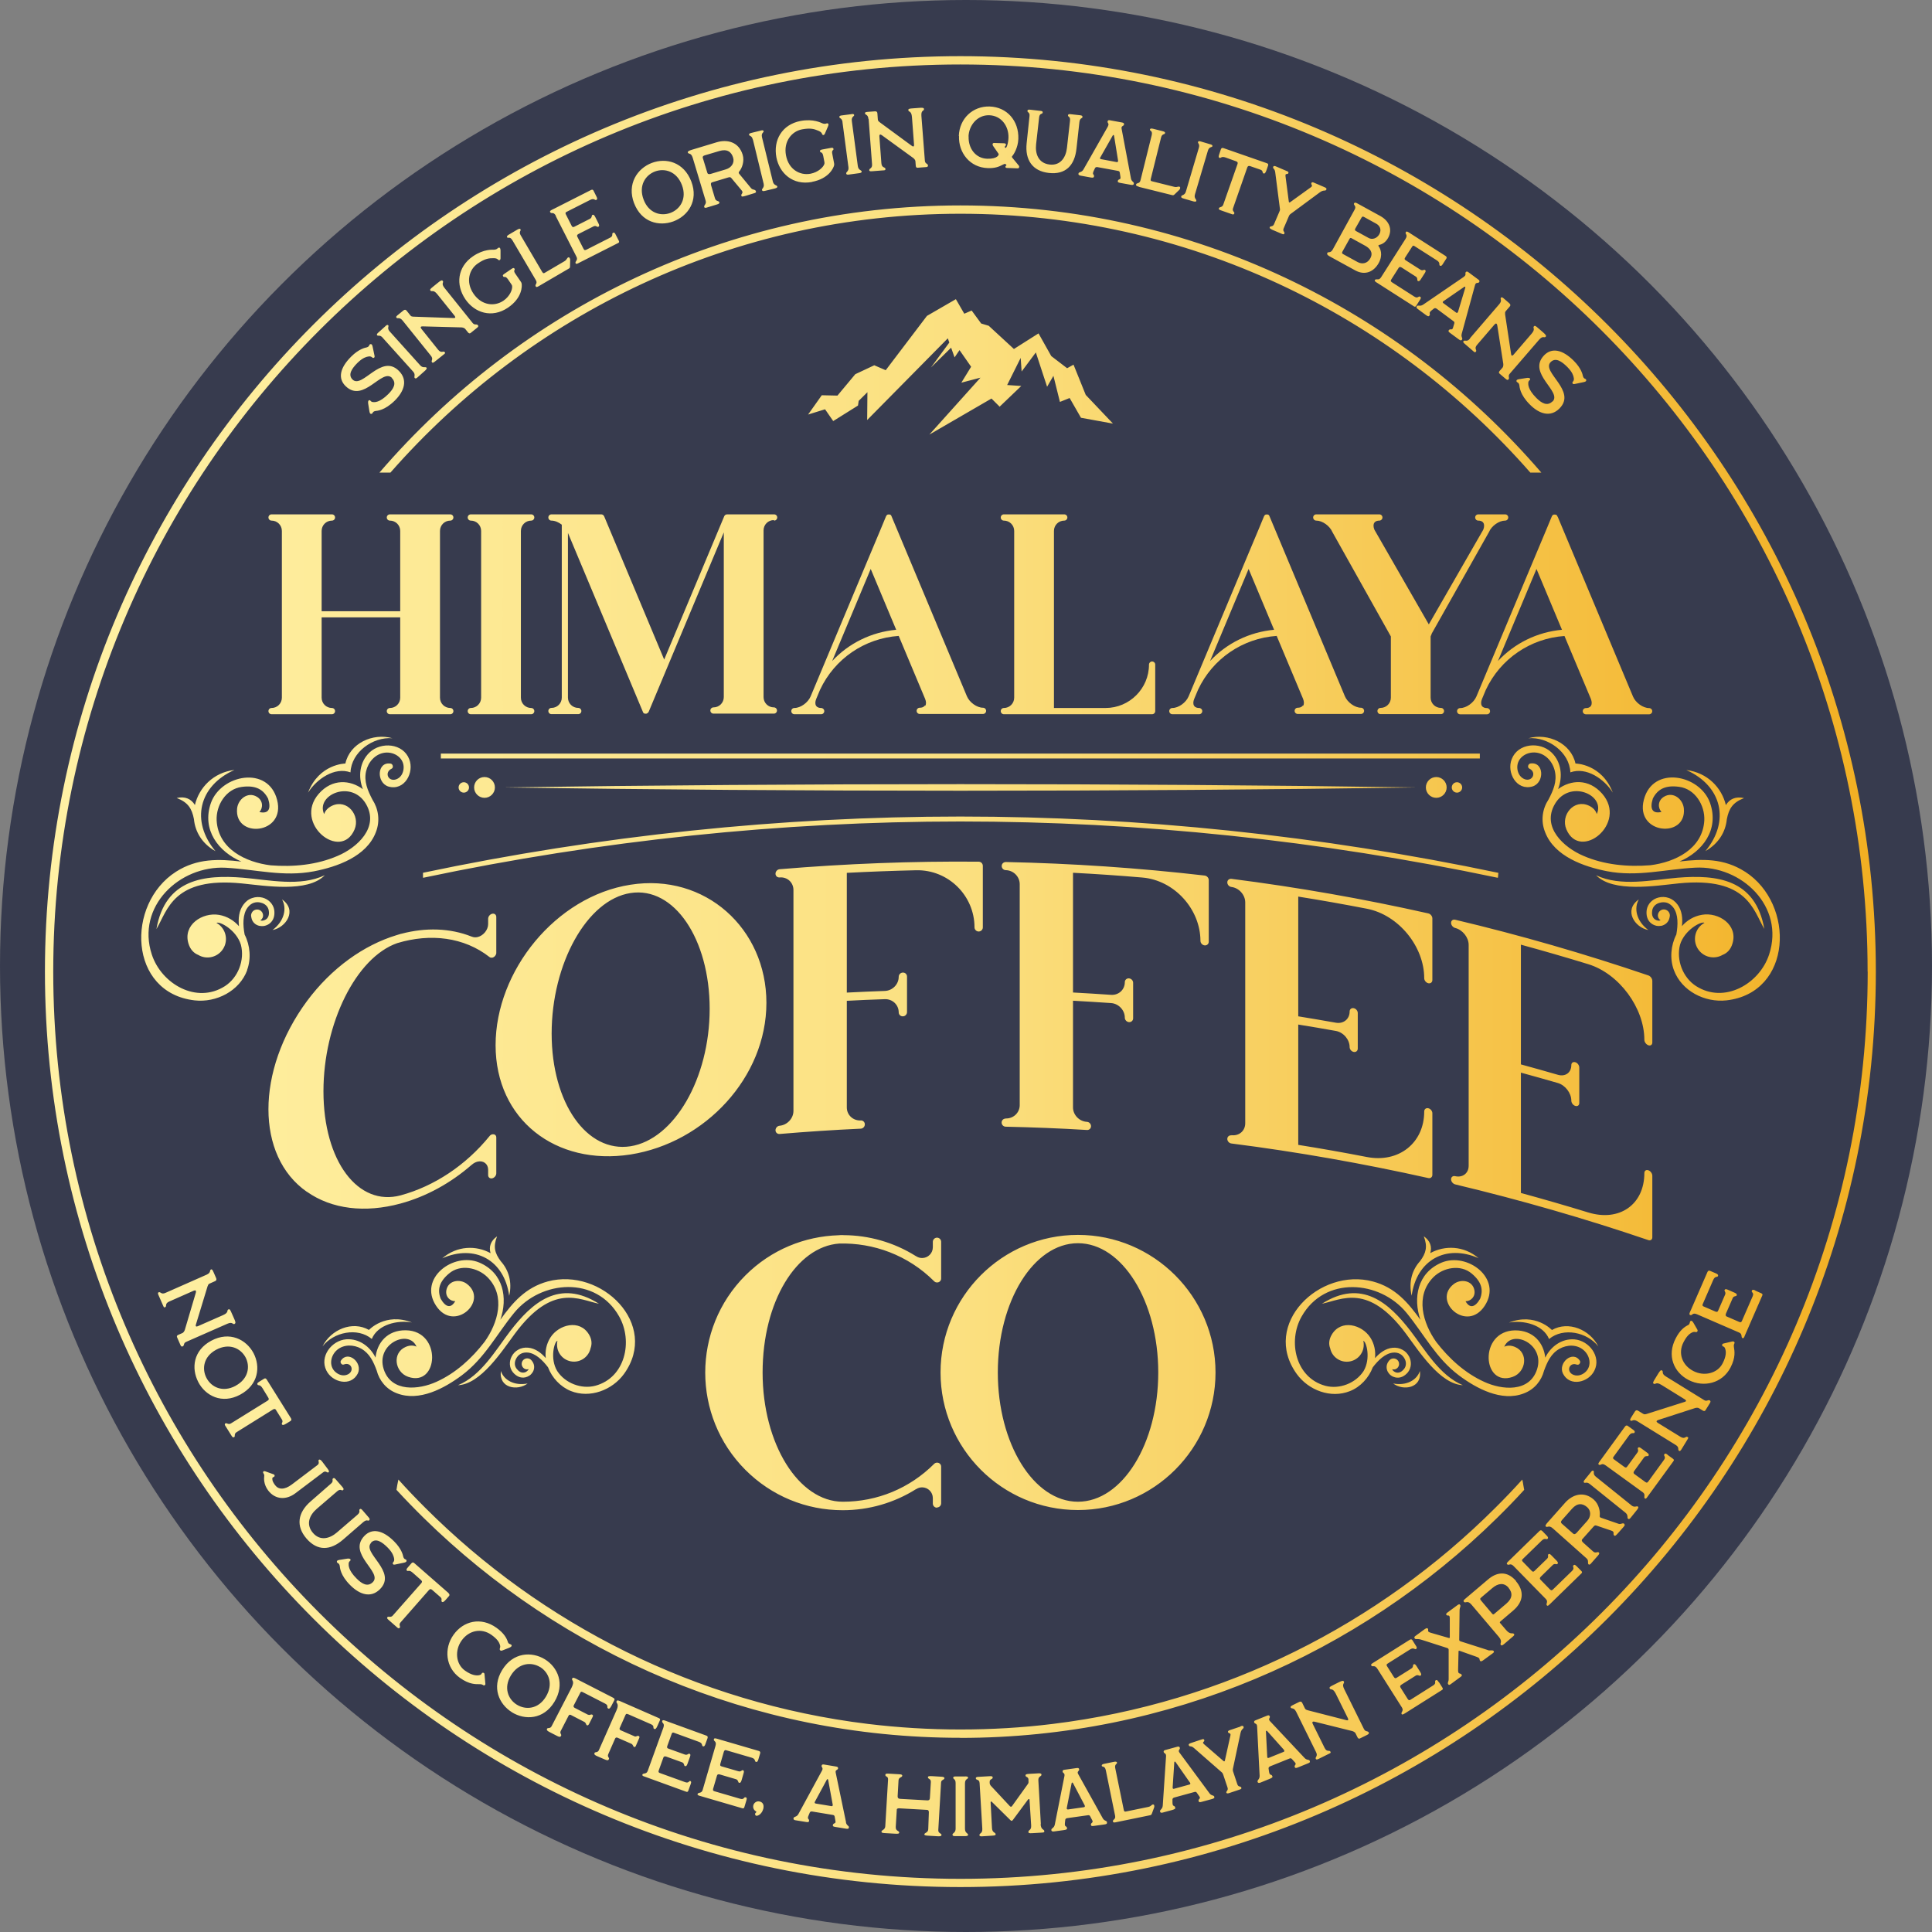 <svg xmlns="http://www.w3.org/2000/svg" width="172" height="172" viewBox="0 0 172 172" fill="none"><rect x="0" y="0" width="172" height="172" fill="#808080" stroke="none"/><circle cx="86" cy="86" r="86" fill="#191F3A" fill-opacity="0.7"></circle><path d="M28.712 119.865C29.46 118.361 31.372 117.559 32.846 118.4C32.846 118.4 34.311 116.819 36.671 117.736C35.36 117.505 33.624 117.922 33.1 119.202C31.82 118.137 29.699 118.593 28.712 119.865ZM89.541 99.581C89.333 99.581 89.171 99.735 89.171 99.936C89.171 100.136 89.333 100.306 89.541 100.306C91.948 100.36 94.354 100.452 96.76 100.599C96.969 100.614 97.131 100.46 97.131 100.259C97.131 100.059 96.969 99.882 96.76 99.874C96.082 99.835 95.526 99.257 95.526 98.586V89.091C96.653 89.153 97.786 89.223 98.912 89.3C99.591 89.346 100.139 89.932 100.139 90.603C100.139 90.804 100.308 90.981 100.509 90.996C100.709 91.012 100.879 90.865 100.879 90.657V87.495C100.879 87.294 100.717 87.117 100.509 87.102C100.308 87.086 100.139 87.233 100.139 87.441C100.139 88.112 99.591 88.613 98.912 88.567C97.786 88.49 96.653 88.421 95.526 88.359V77.7C97.586 77.808 99.637 77.947 101.697 78.124C104.55 78.363 106.864 80.939 106.872 83.754C106.872 83.955 107.034 84.14 107.242 84.163C107.443 84.186 107.612 84.04 107.612 83.839V78.355C107.612 78.155 107.45 77.97 107.242 77.947C101.357 77.268 95.457 76.867 89.549 76.743C89.341 76.743 89.179 76.898 89.179 77.098C89.179 77.299 89.341 77.468 89.549 77.468C90.228 77.484 90.783 78.047 90.783 78.718V98.385C90.783 99.056 90.228 99.588 89.549 99.573L89.541 99.581ZM46.975 123.166C45.78 123.398 44.854 122.858 44.592 122.056C44.391 123.59 46.073 123.853 46.975 123.166ZM108.576 14.055C108.715 14.101 108.7 13.885 109.116 14.024L110.034 14.355C110.204 14.417 110.211 14.494 110.165 14.625L108.9 18.227C108.808 18.482 108.561 18.405 108.515 18.536C108.484 18.628 108.546 18.675 108.654 18.713L109.672 19.068C109.78 19.107 109.849 19.107 109.888 18.998C109.934 18.867 109.679 18.813 109.772 18.544L111.037 14.918C111.083 14.78 111.16 14.749 111.291 14.787L112.209 15.104C112.487 15.204 112.348 15.397 112.494 15.443C112.587 15.474 112.664 15.404 112.757 15.134L112.895 14.733C112.934 14.625 112.88 14.556 112.772 14.525L108.939 13.191C108.808 13.145 108.738 13.168 108.692 13.291L108.538 13.746C108.468 13.954 108.484 14.024 108.576 14.055ZM69.411 100.221C69.211 100.236 69.041 100.414 69.041 100.622C69.041 100.822 69.203 100.969 69.411 100.954C71.81 100.753 74.216 100.591 76.623 100.483C76.831 100.475 76.993 100.306 76.993 100.097C76.993 99.897 76.831 99.735 76.623 99.75C75.944 99.781 75.389 99.264 75.389 98.594V89.099C76.515 89.037 77.648 88.991 78.775 88.953C79.453 88.93 80.009 89.454 80.009 90.125C80.009 90.326 80.171 90.487 80.379 90.48C80.579 90.48 80.749 90.31 80.749 90.102V86.94C80.749 86.739 80.587 86.577 80.379 86.585C80.171 86.585 80.009 86.762 80.009 86.963C80.009 87.634 79.453 88.197 78.775 88.22C77.648 88.258 76.515 88.312 75.389 88.367V77.707C77.448 77.6 79.507 77.522 81.567 77.476C84.428 77.415 86.757 79.736 86.757 82.559C86.757 82.759 86.927 82.929 87.127 82.929C87.328 82.929 87.498 82.767 87.498 82.567V77.083C87.498 76.882 87.336 76.713 87.127 76.713C81.219 76.659 75.304 76.89 69.411 77.384C69.211 77.399 69.041 77.576 69.041 77.785C69.041 77.985 69.203 78.132 69.411 78.116C70.09 78.055 70.638 78.564 70.638 79.235V98.902C70.638 99.573 70.082 100.159 69.411 100.221ZM44.121 93.048C44.121 86.438 49.474 79.798 56.13 78.764C62.778 77.715 68.231 82.659 68.231 89.277C68.231 95.902 62.778 101.733 56.13 102.781C49.474 103.815 44.121 99.673 44.121 93.048ZM49.111 92.007C49.111 98.223 52.251 102.65 56.13 102.049C60.01 101.439 63.179 96.025 63.179 89.809C63.179 83.592 60.01 78.895 56.13 79.505C52.251 80.106 49.111 85.798 49.111 92.015V92.007ZM113.212 20.433L114.083 20.803C114.214 20.857 114.299 20.896 114.345 20.788C114.407 20.641 114.168 20.595 114.276 20.34L114.747 19.238C114.77 19.184 114.808 19.107 114.901 19.045L117.5 17.124C117.878 16.847 118.001 17.07 118.086 16.862C118.132 16.754 117.994 16.7 117.909 16.662L116.975 16.261C116.868 16.214 116.783 16.206 116.752 16.291C116.682 16.446 116.929 16.507 116.706 16.669L114.854 18.004C114.793 18.042 114.747 18.027 114.739 17.95L114.446 15.705C114.399 15.358 114.623 15.589 114.7 15.412C114.739 15.312 114.669 15.273 114.554 15.227L113.674 14.849C113.528 14.787 113.405 14.733 113.358 14.834C113.273 15.027 113.482 14.973 113.528 15.327L113.952 18.628C113.96 18.706 113.937 18.752 113.89 18.867L113.42 19.963C113.32 20.209 113.096 20.101 113.042 20.225C113.003 20.325 113.119 20.379 113.204 20.418L113.212 20.433ZM122.937 24.706C122.745 25.014 122.505 24.76 122.398 24.937C122.336 25.03 122.536 25.138 122.598 25.176L125.891 27.282C125.968 27.328 126.03 27.305 126.084 27.22L126.4 26.719C126.478 26.596 126.547 26.495 126.431 26.418C126.269 26.318 126.246 26.611 125.922 26.41L123.955 25.153C123.832 25.076 123.77 25.022 123.863 24.876L124.511 23.858C124.572 23.75 124.665 23.742 124.788 23.819L126.053 24.629C126.238 24.744 126.138 24.953 126.215 25.007C126.308 25.061 126.385 25.038 126.493 24.86L126.825 24.343C126.917 24.205 126.971 24.097 126.855 24.027C126.763 23.973 126.655 24.143 126.447 24.004L125.143 23.171C125.028 23.094 125.02 23.04 125.112 22.901L125.722 21.953C125.776 21.86 125.845 21.852 125.922 21.906L127.92 23.179C128.267 23.402 128.066 23.572 128.19 23.649C128.313 23.726 128.406 23.58 128.452 23.503L128.76 23.025C128.838 22.901 128.76 22.832 128.691 22.785L125.629 20.826C125.436 20.703 125.236 20.541 125.166 20.649C125.035 20.857 125.39 20.865 125.12 21.282L122.93 24.721L122.937 24.706ZM118.156 22.531C118.248 22.361 118.441 22.593 118.657 22.199L120.6 18.659C120.786 18.328 120.469 18.258 120.546 18.112C120.608 17.996 120.708 18.034 120.886 18.135L122.883 19.23C123.678 19.669 123.994 20.425 123.578 21.181C123.323 21.644 122.961 21.767 122.783 21.806C122.721 21.814 122.691 21.868 122.737 21.929C122.883 22.122 123.146 22.677 122.745 23.41C122.336 24.158 121.557 24.567 120.654 24.073L118.418 22.847C118.302 22.785 118.094 22.67 118.163 22.539L118.156 22.531ZM120.724 20.572L121.85 21.189C122.143 21.351 122.575 21.251 122.799 20.85C123.015 20.448 122.853 20.094 122.513 19.909L121.449 19.323C121.356 19.268 121.279 19.253 121.21 19.377L120.662 20.34C120.608 20.441 120.608 20.51 120.724 20.572ZM119.575 22.623L120.855 23.325C121.279 23.557 121.742 23.456 121.996 22.994C122.29 22.462 121.927 22.091 121.534 21.875L120.331 21.212C120.277 21.181 120.199 21.158 120.153 21.251L119.521 22.384C119.467 22.492 119.444 22.554 119.575 22.623ZM130.874 30.136C130.581 30.498 130.426 30.221 130.288 30.375C130.218 30.452 130.318 30.537 130.434 30.637L131.105 31.215C131.252 31.347 131.306 31.408 131.391 31.316C131.529 31.154 131.19 31.053 131.506 30.691L133.056 28.886C133.172 28.755 133.265 28.786 133.296 28.963L133.835 32.403C133.843 32.542 133.82 32.665 133.766 32.727L133.504 33.028C133.442 33.105 133.411 33.19 133.496 33.259L134.036 33.722C134.113 33.784 134.213 33.876 134.298 33.776C134.429 33.63 134.213 33.506 134.406 33.275L137.021 30.244C137.368 29.843 137.484 30.12 137.607 29.981C137.692 29.881 137.584 29.773 137.376 29.588L136.982 29.249C136.735 29.033 136.643 28.956 136.558 29.056C136.427 29.202 136.735 29.272 136.342 29.719L134.746 31.578C134.63 31.709 134.545 31.671 134.53 31.532L133.997 27.999C133.99 27.86 133.974 27.799 134.059 27.691L134.406 27.29C134.499 27.189 134.476 27.089 134.368 26.997L133.959 26.642C133.774 26.48 133.697 26.426 133.627 26.503C133.519 26.626 133.774 26.727 133.473 27.081L130.874 30.105V30.136ZM53.323 116.07C49.782 113.818 47.353 115.993 45.425 118.5C44.114 120.22 42.833 122.472 40.774 123.32C42.795 123.236 44.684 120.297 45.841 118.731C49.212 114.189 51.556 115.708 53.323 116.07ZM130.334 24.629C130.573 24.459 130.403 24.351 130.488 24.235C130.55 24.151 130.627 24.158 130.72 24.228L131.614 24.891C131.714 24.96 131.745 25.038 131.684 25.122C131.583 25.253 131.398 25.092 131.321 25.369L130.133 29.712C130.049 30.02 130.257 30.105 130.156 30.244C130.079 30.344 130.01 30.313 129.84 30.19L129.108 29.65C128.969 29.549 128.915 29.488 128.984 29.395C129.115 29.218 129.277 29.449 129.354 29.187L129.47 28.801C129.501 28.693 129.47 28.647 129.385 28.585L127.912 27.49C127.85 27.444 127.766 27.413 127.681 27.452L127.465 27.621C127.11 27.907 127.403 27.899 127.249 28.107C127.179 28.2 127.079 28.146 126.902 28.015L126.215 27.506C126.13 27.444 126.061 27.359 126.13 27.267C126.246 27.112 126.408 27.32 126.701 27.12L130.334 24.637V24.629ZM130.357 25.539L128.498 26.819C128.421 26.873 128.429 26.935 128.498 26.989L129.647 27.837C129.717 27.891 129.779 27.837 129.809 27.745L130.45 25.616C130.473 25.531 130.419 25.493 130.357 25.539ZM39.355 112.029C42.286 110.733 44.9 112.191 45.332 115.361C45.618 114.119 45.271 113.047 44.584 112.284C44.044 111.559 43.89 110.996 44.252 110.07C43.682 110.463 43.504 110.996 43.674 111.566C42.401 110.864 40.697 110.88 39.355 112.037V112.029ZM138.209 35.735C137.753 36.19 137.244 35.897 136.774 35.427C135.995 34.64 136.057 34.2 136.057 34.1C136.057 33.861 136.242 33.861 136.226 33.753C136.211 33.63 136.041 33.622 135.879 33.653L135.309 33.745C135.139 33.768 134.985 33.799 135.008 33.938C135.031 34.077 135.216 34.007 135.262 34.293C135.285 34.432 135.293 35.11 136.196 36.013C137.028 36.853 138.023 37.177 138.833 36.367C140.414 34.786 137.183 33.105 138.054 32.233C138.486 31.802 139.026 32.164 139.535 32.673C140.021 33.159 140.075 33.498 140.09 33.56C140.206 33.961 139.944 33.969 139.99 34.1C140.036 34.231 140.121 34.2 140.276 34.169L140.97 34.023C141.124 33.992 141.232 33.953 141.216 33.83C141.193 33.668 141.008 33.791 140.923 33.483C140.9 33.367 140.792 32.804 140.106 32.118C139.095 31.108 138.139 30.93 137.46 31.64C135.933 33.244 139.103 34.864 138.216 35.751L138.209 35.735ZM138.162 118.407C138.162 118.407 136.697 116.826 134.337 117.744C135.648 117.513 137.383 117.929 137.908 119.21C139.188 118.145 141.309 118.6 142.296 119.873C141.548 118.369 139.635 117.567 138.162 118.407ZM124.025 123.166C124.927 123.853 126.616 123.59 126.408 122.056C126.146 122.858 125.22 123.398 124.025 123.166ZM85.5 154.719C104.08 154.719 120.948 147.253 133.257 135.159C134.09 134.342 134.908 133.501 135.694 132.637C135.671 132.498 135.648 132.36 135.617 132.213C135.594 132.043 135.563 131.881 135.525 131.72C134.746 132.583 133.951 133.416 133.126 134.234C122.745 144.6 109.016 151.603 93.714 153.477C91.022 153.809 88.277 153.971 85.492 153.971C82.708 153.971 79.97 153.801 77.278 153.477C61.976 151.611 48.24 144.607 37.859 134.234C37.041 133.416 36.239 132.583 35.468 131.72C35.429 131.881 35.398 132.051 35.367 132.213C35.344 132.352 35.321 132.491 35.298 132.637C36.093 133.501 36.902 134.334 37.735 135.152C50.053 147.245 66.92 154.711 85.492 154.711L85.5 154.719ZM130.234 123.32C128.174 122.464 126.894 120.212 125.583 118.5C123.655 115.993 121.225 113.818 117.685 116.07C119.451 115.708 121.796 114.196 125.166 118.731C126.323 120.297 128.213 123.236 130.234 123.32ZM42.209 70.103C42.209 70.612 42.625 71.028 43.134 71.028C43.643 71.028 44.06 70.612 44.06 70.103C44.06 69.594 43.651 69.177 43.134 69.177C42.617 69.177 42.209 69.594 42.209 70.103ZM24.261 82.798C25.472 82.574 26.49 81.032 25.11 80.075C25.557 80.87 25.318 82.004 24.261 82.798ZM131.653 112.029C130.311 110.872 128.606 110.864 127.334 111.559C127.503 110.988 127.326 110.463 126.755 110.062C127.11 110.988 126.956 111.559 126.424 112.276C125.729 113.039 125.39 114.111 125.675 115.353C126.115 112.183 128.722 110.726 131.653 112.021V112.029ZM32.167 120.073C32.915 120.498 33.254 121.246 33.54 122.025C33.763 122.888 34.373 123.683 35.344 124.045C37.327 124.809 39.556 123.598 41.114 122.441C43.165 120.899 44.191 118.816 45.772 116.88C48.178 113.949 53.076 113.572 55.12 117.197C56.369 119.402 55.667 122.649 53.006 123.367C51.757 123.698 50.315 123.143 49.605 122.056C48.942 120.96 49.343 119.433 49.628 119.364C49.597 119.472 49.59 119.587 49.59 119.711C49.59 120.544 50.261 121.223 51.101 121.223C51.819 121.223 52.428 120.713 52.575 120.035C52.713 119.672 52.698 119.24 52.436 118.808C51.61 117.42 49.744 117.914 49.004 119.071C48.641 119.641 48.518 120.289 48.587 120.906C48.163 120.42 47.646 120.042 47.029 119.981C46.713 119.95 46.397 120.004 46.127 120.166C45.88 120.297 45.679 120.513 45.548 120.767C45.317 121.215 45.332 121.762 45.664 122.171C45.949 122.511 46.335 122.719 46.782 122.619C46.913 122.588 47.044 122.526 47.16 122.449C47.276 122.364 47.361 122.256 47.438 122.14C47.6 121.847 47.6 121.5 47.399 121.215L47.33 121.122C47.276 121.053 47.199 120.991 47.106 120.96C46.852 120.868 46.566 120.999 46.474 121.253C46.381 121.508 46.512 121.793 46.767 121.886C46.867 121.917 46.967 121.917 47.06 121.894V121.917C47.006 121.986 46.96 122.048 46.898 122.086C46.836 122.14 46.767 122.171 46.682 122.187C46.404 122.248 46.173 122.086 46.011 121.878C45.787 121.616 45.787 121.261 45.949 120.96C46.042 120.775 46.173 120.636 46.343 120.536C46.543 120.42 46.767 120.397 46.99 120.413C47.677 120.482 48.302 121.084 48.788 121.724C49.142 122.657 49.898 123.467 50.816 123.837C52.52 124.516 54.503 123.76 55.552 122.318C58.752 117.891 53.523 112.808 48.772 114.081C46.782 114.62 45.633 115.97 44.546 117.49C45.217 115.561 44.831 113.317 42.664 112.399C40.381 111.443 37.211 113.803 38.823 116.248C40.427 118.693 43.551 115.801 41.561 114.297C40.944 113.834 39.918 113.98 39.741 114.844C39.625 115.43 40.057 115.847 40.527 115.839C40.149 116.502 39.679 116.402 39.232 115.623C38.923 114.821 39.1 114.111 39.972 113.379C40.975 112.523 42.517 112.831 43.396 113.703C45.055 115.376 44.322 117.798 43.142 119.456C42.008 120.929 40.574 122.241 38.869 123.012C37.303 123.729 34.828 123.984 34.157 121.886C33.439 119.626 36.401 118.292 37.08 119.888C36.818 119.765 36.501 119.749 36.131 119.904C34.882 120.436 35.144 122.156 36.332 122.572C39.054 123.529 39.378 118.477 36.131 118.431C34.465 118.407 33.563 119.564 33.432 120.86C32.953 119.888 31.982 119.156 30.832 119.233C29.521 119.333 28.426 120.767 29.058 122.017C29.575 123.074 31.249 123.49 31.858 122.271C32.313 121.315 30.971 120.174 30.347 121.138C30.246 121.3 30.431 121.554 30.609 121.477C31.241 121.223 31.596 122.002 31.002 122.341C30.678 122.511 30.323 122.457 30.03 122.271C29.236 121.77 29.367 120.729 30.007 120.181C30.616 119.665 31.488 119.695 32.159 120.066L32.167 120.073ZM116.011 62.837C116.112 62.691 116.104 62.467 116.011 62.221L113.659 56.613C110.628 56.822 107.952 58.642 106.656 61.411L106.317 62.221C106.216 62.467 106.209 62.691 106.309 62.837C106.417 62.999 106.61 63.03 106.756 63.03C106.903 63.03 107.034 63.154 107.034 63.308C107.034 63.462 106.91 63.586 106.756 63.586H104.373C104.219 63.586 104.095 63.462 104.095 63.308C104.095 63.154 104.219 63.03 104.373 63.03C104.921 63.03 105.576 62.56 105.815 62.005L106.162 61.179L110.913 49.834L112.063 47.096L112.533 45.962C112.533 45.962 112.556 45.916 112.572 45.9C112.572 45.9 112.572 45.893 112.579 45.885C112.595 45.87 112.61 45.854 112.626 45.839C112.649 45.823 112.664 45.816 112.687 45.808C112.687 45.808 112.695 45.808 112.703 45.808C112.726 45.808 112.749 45.8 112.772 45.8C112.772 45.8 112.818 45.8 112.841 45.808H112.857C112.857 45.808 112.872 45.808 112.88 45.808C112.888 45.808 112.903 45.823 112.911 45.823H112.919C112.942 45.839 112.957 45.854 112.973 45.87C112.973 45.87 112.973 45.877 112.98 45.885C112.996 45.9 113.003 45.916 113.011 45.939L113.027 45.977L119.729 61.981C119.96 62.537 120.624 63.007 121.163 63.007C121.318 63.007 121.441 63.131 121.441 63.285C121.441 63.439 121.318 63.562 121.163 63.562H115.533C115.379 63.562 115.256 63.439 115.256 63.285C115.256 63.131 115.379 63.007 115.533 63.007C115.687 63.007 115.873 62.976 115.981 62.814L116.011 62.837ZM113.428 56.066L111.16 50.651L107.728 58.85C109.201 57.269 111.222 56.266 113.435 56.066H113.428ZM140.391 121.485C140.576 121.562 140.754 121.307 140.653 121.145C140.021 120.181 138.687 121.331 139.142 122.279C139.751 123.498 141.425 123.081 141.941 122.025C142.574 120.775 141.471 119.348 140.168 119.24C139.018 119.156 138.047 119.888 137.568 120.868C137.437 119.58 136.535 118.423 134.869 118.438C131.622 118.492 131.946 123.536 134.668 122.58C135.856 122.163 136.118 120.436 134.869 119.911C134.499 119.757 134.175 119.773 133.92 119.896C134.599 118.299 137.561 119.634 136.843 121.894C136.172 123.999 133.697 123.745 132.131 123.02C130.426 122.248 128.992 120.937 127.858 119.464C126.678 117.798 125.953 115.384 127.604 113.71C128.475 112.839 130.018 112.53 131.028 113.386C131.9 114.119 132.077 114.829 131.768 115.631C131.321 116.402 130.851 116.51 130.473 115.847C130.935 115.847 131.375 115.438 131.259 114.852C131.09 113.988 130.064 113.834 129.439 114.304C127.449 115.808 130.573 118.7 132.177 116.256C133.789 113.811 130.627 111.451 128.336 112.407C126.177 113.325 125.791 115.561 126.454 117.497C125.367 115.978 124.218 114.62 122.228 114.088C117.477 112.808 112.248 117.898 115.448 122.325C116.497 123.768 118.472 124.531 120.184 123.845C121.109 123.482 121.858 122.665 122.212 121.732C122.698 121.091 123.323 120.49 124.009 120.42C124.233 120.397 124.457 120.428 124.657 120.544C124.827 120.644 124.958 120.791 125.051 120.968C125.213 121.261 125.213 121.616 124.989 121.886C124.827 122.086 124.596 122.248 124.318 122.194C124.233 122.171 124.164 122.14 124.102 122.094C124.04 122.056 123.986 121.994 123.948 121.924V121.901C124.033 121.924 124.133 121.924 124.233 121.894C124.488 121.801 124.619 121.516 124.526 121.261C124.434 121.007 124.148 120.875 123.894 120.968C123.801 120.999 123.724 121.061 123.67 121.13L123.601 121.223C123.4 121.508 123.4 121.855 123.562 122.148C123.632 122.264 123.724 122.372 123.84 122.457C123.955 122.541 124.087 122.595 124.218 122.626C124.665 122.727 125.051 122.511 125.336 122.179C125.66 121.77 125.683 121.223 125.452 120.775C125.321 120.521 125.12 120.305 124.873 120.174C124.596 120.012 124.287 119.958 123.971 119.989C123.362 120.05 122.845 120.428 122.413 120.914C122.482 120.297 122.359 119.641 121.996 119.078C121.256 117.922 119.39 117.42 118.564 118.816C118.302 119.256 118.279 119.68 118.425 120.042C118.564 120.721 119.174 121.23 119.899 121.23C120.739 121.23 121.41 120.552 121.41 119.719C121.41 119.595 121.403 119.487 121.372 119.371C121.657 119.441 122.05 120.968 121.395 122.063C120.685 123.151 119.243 123.706 117.994 123.374C115.333 122.657 114.631 119.402 115.88 117.204C117.932 113.579 122.822 113.957 125.228 116.888C126.809 118.824 127.835 120.906 129.887 122.449C131.437 123.606 133.673 124.817 135.656 124.053C136.627 123.691 137.237 122.896 137.46 122.032C137.746 121.253 138.077 120.505 138.833 120.081C139.504 119.703 140.376 119.672 140.985 120.197C141.625 120.744 141.756 121.793 140.962 122.287C140.669 122.472 140.314 122.526 139.99 122.356C139.404 122.025 139.759 121.238 140.384 121.492L140.391 121.485ZM27.323 106.098C29.537 107.656 32.498 108.003 35.661 107.147C37.928 106.53 40.111 105.342 42 103.692C42 103.692 42.008 103.692 42.016 103.684C42.162 103.553 42.34 103.46 42.525 103.414C43.042 103.298 43.458 103.622 43.458 104.139V104.617C43.458 104.818 43.62 104.949 43.821 104.902C44.021 104.856 44.183 104.656 44.183 104.455V103.985V101.27C44.183 101.224 44.175 101.177 44.16 101.139C44.121 101.054 44.052 101 43.959 100.984C43.921 100.984 43.875 100.984 43.828 100.984C43.782 100.992 43.736 101.015 43.697 101.038C43.651 101.069 43.612 101.1 43.581 101.146C41.461 103.753 38.653 105.604 35.684 106.414C31.874 107.448 28.796 103.368 28.796 97.151C28.796 91.105 31.704 85.235 35.367 83.963C38.322 83.068 41.314 83.43 43.581 85.204C43.612 85.227 43.659 85.251 43.697 85.258C43.736 85.258 43.782 85.258 43.828 85.258C43.875 85.251 43.921 85.227 43.959 85.204C44.052 85.15 44.121 85.058 44.16 84.957C44.175 84.911 44.191 84.865 44.183 84.819V82.104V81.633C44.183 81.433 44.021 81.302 43.821 81.348C43.62 81.394 43.458 81.595 43.458 81.795V82.266C43.458 82.782 43.034 83.299 42.525 83.423C42.347 83.461 42.17 83.454 42.016 83.392C42 83.392 41.985 83.384 41.97 83.376C40.065 82.621 37.897 82.559 35.73 83.13C35.707 83.13 35.684 83.13 35.661 83.145C35.545 83.176 35.422 83.214 35.306 83.253C32.39 84.14 29.521 86.168 27.323 89.13C22.757 95.323 22.757 102.936 27.323 106.106V106.098ZM136.774 42.075H137.221C124.704 27.521 106.162 18.289 85.5 18.289C64.838 18.289 46.296 27.521 33.779 42.075H34.758C47.137 27.953 65.3 19.029 85.5 19.029C105.7 19.029 123.871 27.953 136.242 42.075H136.774ZM127.457 56.413L132.555 47.373C132.786 46.818 133.45 46.348 133.997 46.348C134.152 46.348 134.275 46.224 134.275 46.07C134.275 45.916 134.152 45.792 133.997 45.792H132.81C132.81 45.792 132.802 45.792 132.794 45.792H131.606C131.452 45.792 131.329 45.916 131.329 46.07C131.329 46.224 131.452 46.348 131.606 46.348C131.761 46.348 131.946 46.379 132.054 46.541C132.154 46.687 132.146 46.911 132.054 47.15L127.203 55.587L122.359 47.158C122.259 46.911 122.251 46.687 122.351 46.541C122.459 46.379 122.652 46.348 122.799 46.348C122.945 46.348 123.076 46.224 123.076 46.07C123.076 45.916 122.953 45.792 122.799 45.792H121.611H118.371H117.184C117.029 45.792 116.906 45.916 116.906 46.07C116.906 46.224 117.029 46.348 117.184 46.348C117.731 46.348 118.387 46.818 118.618 47.366L123.824 56.66V62.112C123.824 62.614 123.416 63.023 122.907 63.023C122.752 63.023 122.629 63.146 122.629 63.3C122.629 63.455 122.752 63.578 122.907 63.578H128.282C128.437 63.578 128.56 63.455 128.56 63.3C128.56 63.146 128.437 63.023 128.282 63.023C127.773 63.023 127.364 62.614 127.364 62.105V56.66L127.465 56.413H127.457ZM138.679 46.008L145.381 62.012C145.613 62.568 146.276 63.038 146.816 63.038C146.97 63.038 147.094 63.161 147.094 63.316C147.094 63.47 146.97 63.593 146.816 63.593H141.186C141.031 63.593 140.908 63.47 140.908 63.316C140.908 63.161 141.031 63.038 141.186 63.038C141.34 63.038 141.525 63.007 141.633 62.845C141.733 62.699 141.726 62.475 141.633 62.228L139.281 56.621C136.25 56.829 133.573 58.65 132.277 61.418L131.938 62.228C131.838 62.475 131.83 62.699 131.93 62.845C132.038 63.007 132.231 63.038 132.378 63.038C132.524 63.038 132.655 63.161 132.655 63.316C132.655 63.47 132.532 63.593 132.378 63.593H129.995C129.84 63.593 129.717 63.47 129.717 63.316C129.717 63.161 129.84 63.038 129.995 63.038C130.542 63.038 131.198 62.568 131.437 62.012L131.784 61.187L136.535 49.842L137.684 47.104L138.155 45.97C138.155 45.97 138.178 45.923 138.193 45.908C138.193 45.908 138.193 45.9 138.201 45.893C138.216 45.877 138.232 45.862 138.247 45.846C138.27 45.831 138.286 45.823 138.309 45.816C138.309 45.816 138.317 45.816 138.324 45.816C138.347 45.816 138.37 45.808 138.394 45.808C138.394 45.808 138.44 45.808 138.463 45.816H138.478C138.478 45.816 138.494 45.816 138.502 45.816C138.517 45.816 138.525 45.831 138.532 45.831C138.532 45.831 138.532 45.831 138.548 45.831C138.571 45.846 138.586 45.862 138.602 45.877C138.602 45.877 138.602 45.885 138.61 45.893C138.625 45.908 138.633 45.923 138.64 45.947L138.656 45.985L138.679 46.008ZM139.057 56.066L136.789 50.651L133.357 58.85C134.83 57.269 136.851 56.266 139.065 56.066H139.057ZM129.185 82.158C129.185 82.358 129.347 82.559 129.547 82.613C130.21 82.775 130.75 83.454 130.75 84.117V103.784C130.75 104.455 130.21 104.864 129.547 104.71C129.347 104.663 129.185 104.787 129.185 104.987C129.185 105.188 129.347 105.388 129.547 105.442C135.332 106.823 141.078 108.473 146.746 110.402C146.947 110.471 147.101 110.355 147.101 110.155V104.671C147.101 104.471 146.939 104.247 146.746 104.185C146.546 104.116 146.392 104.231 146.392 104.432C146.392 107.255 144.155 108.79 141.394 107.941C139.404 107.332 137.406 106.754 135.401 106.206V95.493C136.504 95.794 137.599 96.102 138.694 96.418C139.35 96.611 139.89 97.313 139.89 97.984C139.89 98.185 140.052 98.401 140.245 98.455C140.445 98.516 140.599 98.401 140.599 98.2C140.599 97.144 140.599 96.095 140.599 95.038C140.599 94.837 140.438 94.621 140.245 94.567C140.044 94.506 139.89 94.621 139.89 94.822C139.89 95.493 139.358 95.879 138.694 95.686C137.599 95.37 136.504 95.061 135.401 94.76V84.101C137.406 84.649 139.404 85.227 141.394 85.837C144.163 86.685 146.392 89.747 146.392 92.57C146.392 92.77 146.554 92.986 146.746 93.056C146.947 93.125 147.101 93.017 147.101 92.809V87.325C147.101 87.125 146.939 86.901 146.746 86.839C141.078 84.911 135.339 83.253 129.547 81.88C129.347 81.834 129.185 81.957 129.185 82.158ZM136.072 65.722C137.807 65.583 139.728 66.956 139.805 68.761C141.216 68.252 142.821 69.339 143.584 70.566C142.597 67.99 140.26 67.974 140.26 67.974C139.867 66.177 137.823 65.228 136.072 65.722ZM151.814 75.779C153.017 75.101 153.626 74.044 153.734 72.933C153.919 71.977 154.266 71.437 155.269 71.052C154.536 70.882 153.981 71.121 153.649 71.676C153.287 70.149 152.03 68.784 150.125 68.553C153.31 69.964 154.043 73.126 151.814 75.787V75.779ZM146.746 82.798C145.682 82.004 145.443 80.87 145.898 80.075C144.518 81.032 145.536 82.574 146.746 82.798ZM157.074 82.713C156.295 78.224 152.786 77.862 149.361 78.139C147.024 78.34 144.286 78.957 142.096 77.924C143.638 79.489 147.379 78.857 149.477 78.641C155.578 78.039 156.079 81.024 157.074 82.705V82.713ZM28.904 77.924C26.714 78.957 23.976 78.34 21.639 78.139C18.215 77.862 14.705 78.224 13.926 82.713C14.921 81.032 15.415 78.039 21.523 78.648C23.621 78.857 27.369 79.489 28.904 77.931V77.924ZM40.828 70.103C40.828 70.357 41.036 70.566 41.291 70.566C41.545 70.566 41.754 70.357 41.754 70.103C41.754 69.848 41.545 69.64 41.291 69.64C41.036 69.64 40.828 69.848 40.828 70.103ZM105.383 17.68L106.209 17.919C106.263 17.934 106.471 17.996 106.502 17.896C106.548 17.734 106.27 17.68 106.386 17.294L107.535 13.415C107.651 13.029 107.905 13.137 107.936 13.021C107.975 12.89 107.767 12.851 107.713 12.836L106.91 12.597C106.833 12.574 106.687 12.528 106.656 12.643C106.617 12.774 106.841 12.797 106.725 13.175L105.576 17.055C105.476 17.402 105.206 17.348 105.167 17.471C105.129 17.595 105.229 17.633 105.383 17.68ZM82.369 62.837C82.469 62.691 82.461 62.467 82.361 62.221L80.009 56.613C76.978 56.822 74.301 58.642 73.005 61.411L72.666 62.221C72.566 62.467 72.558 62.691 72.658 62.837C72.766 62.999 72.959 63.03 73.106 63.03C73.252 63.03 73.383 63.154 73.383 63.308C73.383 63.462 73.26 63.586 73.106 63.586H70.722C70.568 63.586 70.445 63.462 70.445 63.308C70.445 63.154 70.568 63.03 70.722 63.03C71.27 63.03 71.926 62.56 72.165 62.005L72.512 61.179L77.263 49.834L78.412 47.096L78.882 45.962C78.882 45.962 78.906 45.916 78.921 45.9C78.921 45.9 78.921 45.893 78.929 45.885C78.944 45.87 78.96 45.854 78.975 45.839C78.998 45.823 79.014 45.816 79.037 45.808C79.037 45.808 79.044 45.808 79.052 45.808C79.075 45.808 79.099 45.8 79.122 45.8C79.122 45.8 79.168 45.8 79.191 45.808H79.207C79.207 45.808 79.222 45.808 79.23 45.808C79.237 45.808 79.253 45.823 79.26 45.823C79.26 45.823 79.26 45.823 79.268 45.823C79.291 45.839 79.307 45.854 79.322 45.87C79.322 45.87 79.322 45.877 79.33 45.885C79.345 45.9 79.353 45.916 79.361 45.939L79.376 45.977L86.079 61.981C86.31 62.537 86.973 63.007 87.513 63.007C87.667 63.007 87.791 63.131 87.791 63.285C87.791 63.439 87.667 63.562 87.513 63.562H81.883C81.728 63.562 81.605 63.439 81.605 63.285C81.605 63.131 81.728 63.007 81.883 63.007C82.037 63.007 82.222 62.976 82.33 62.814L82.369 62.837ZM79.785 56.066L77.517 50.651L74.085 58.85C75.558 57.269 77.579 56.266 79.793 56.066H79.785ZM37.651 78.139H37.705C53.477 74.815 69.558 73.134 85.5 73.134C101.442 73.134 117.5 74.815 133.303 78.139H133.357L133.396 77.707C117.562 74.383 101.45 72.694 85.5 72.694C69.55 72.694 53.415 74.383 37.658 77.7V78.139H37.651ZM126.94 70.103C126.94 70.612 127.357 71.028 127.866 71.028C128.375 71.028 128.791 70.612 128.791 70.103C128.791 69.594 128.375 69.177 127.866 69.177C127.357 69.177 126.94 69.594 126.94 70.103ZM109.633 101.077C109.432 101.054 109.263 101.193 109.263 101.393C109.263 101.594 109.425 101.779 109.633 101.802C115.51 102.55 121.356 103.584 127.156 104.879C127.357 104.926 127.519 104.795 127.519 104.594C127.519 102.766 127.519 100.938 127.519 99.11C127.519 98.91 127.357 98.709 127.156 98.663C126.956 98.617 126.794 98.748 126.794 98.948C126.794 101.771 124.511 103.553 121.688 103.005C119.66 102.612 117.623 102.249 115.579 101.925C115.579 98.354 115.579 94.783 115.579 91.213C116.698 91.39 117.816 91.583 118.935 91.783C119.606 91.907 120.153 92.547 120.153 93.218C120.153 93.418 120.315 93.611 120.516 93.65C120.716 93.688 120.878 93.557 120.878 93.349V90.187C120.878 89.986 120.716 89.793 120.516 89.755C120.315 89.716 120.153 89.847 120.153 90.056C120.153 90.727 119.606 91.166 118.935 91.05C117.816 90.85 116.698 90.665 115.579 90.48C115.579 86.924 115.579 83.376 115.579 79.821C117.616 80.145 119.652 80.507 121.688 80.901C124.511 81.448 126.794 84.263 126.794 87.086C126.794 87.287 126.956 87.487 127.156 87.534C127.357 87.58 127.519 87.449 127.519 87.248C127.519 85.42 127.519 83.592 127.519 81.764C127.519 81.564 127.357 81.363 127.156 81.317C121.356 80.014 115.51 78.988 109.633 78.24C109.432 78.217 109.263 78.355 109.263 78.556C109.263 78.757 109.425 78.942 109.633 78.965C110.312 79.049 110.859 79.674 110.859 80.338V100.005C110.859 100.676 110.312 101.146 109.633 101.062V101.077ZM126.123 70.103C100.092 69.71 70.892 69.717 44.862 70.103C70.892 70.489 100.092 70.496 126.123 70.103ZM68.918 46.348C69.072 46.348 69.195 46.224 69.195 46.07C69.195 45.916 69.072 45.792 68.918 45.792H64.737C64.683 45.792 64.622 45.808 64.576 45.839C64.529 45.87 64.498 45.908 64.475 45.962L59.13 58.719L53.785 45.962C53.739 45.862 53.639 45.792 53.531 45.792H49.096C48.942 45.792 48.818 45.916 48.818 46.07C48.818 46.224 48.942 46.348 49.096 46.348C49.397 46.348 49.736 46.494 50.014 46.71V62.105C50.014 62.614 49.605 63.023 49.096 63.023C48.942 63.023 48.818 63.146 48.818 63.3C48.818 63.455 48.942 63.578 49.096 63.578H51.479C51.634 63.578 51.757 63.455 51.757 63.3C51.757 63.146 51.634 63.023 51.479 63.023C50.97 63.023 50.562 62.614 50.562 62.105V47.443L57.233 63.37L57.248 63.408C57.256 63.424 57.272 63.447 57.279 63.462C57.279 63.462 57.279 63.47 57.287 63.47C57.302 63.485 57.318 63.501 57.341 63.516C57.341 63.516 57.349 63.516 57.356 63.516C57.364 63.516 57.38 63.532 57.387 63.532C57.387 63.532 57.403 63.532 57.41 63.532H57.426C57.449 63.532 57.472 63.539 57.495 63.539C57.518 63.539 57.549 63.539 57.572 63.524C57.58 63.524 57.596 63.516 57.603 63.508C57.619 63.508 57.634 63.501 57.642 63.485C57.65 63.485 57.665 63.47 57.673 63.462C57.68 63.455 57.696 63.447 57.703 63.439C57.719 63.416 57.734 63.393 57.75 63.37L59.369 59.498L64.437 47.397V62.059C64.437 62.568 64.028 62.976 63.519 62.976C63.365 62.976 63.241 63.1 63.241 63.254C63.241 63.408 63.365 63.532 63.519 63.532H68.895C69.049 63.532 69.172 63.408 69.172 63.254C69.172 63.1 69.049 62.976 68.895 62.976C68.385 62.976 67.977 62.568 67.977 62.059V47.219C67.977 46.71 68.385 46.301 68.895 46.301L68.918 46.348ZM89.372 63.03C89.218 63.03 89.094 63.154 89.094 63.308C89.094 63.462 89.218 63.586 89.372 63.586H102.568C102.722 63.586 102.846 63.462 102.846 63.308V59.166C102.846 59.012 102.722 58.889 102.568 58.889C102.414 58.889 102.291 59.012 102.291 59.166C102.291 61.295 100.555 63.03 98.427 63.03H93.83V47.266C93.83 46.757 94.239 46.348 94.748 46.348C94.902 46.348 95.025 46.224 95.025 46.07C95.025 45.916 94.902 45.792 94.748 45.792H89.372C89.218 45.792 89.094 45.916 89.094 46.07C89.094 46.224 89.218 46.348 89.372 46.348C89.881 46.348 90.29 46.757 90.29 47.266V62.112C90.29 62.621 89.881 63.03 89.372 63.03ZM89.002 36.198L90.922 34.362L89.665 34.277L90.868 31.863L90.953 33.074L92.218 31.377L93.22 34.432L93.783 33.46L94.362 35.781L95.226 35.434L96.236 37.193L98.943 37.686L99.082 37.709L96.66 35.157L95.573 32.465L95.002 32.781L93.591 31.701L92.457 29.681L90.266 31.069L88.022 29.002L87.351 28.801L86.503 27.645L85.847 27.93L85.099 26.634L82.523 28.123L78.852 32.959L77.834 32.519L76.144 33.313L74.556 35.218L73.16 35.188L71.941 36.907L72.157 36.838L73.453 36.437L74.178 37.486L76.384 36.105L76.445 35.689L77.224 34.917L77.201 37.393L84.382 30.12L84.513 30.498L82.878 32.719L84.675 30.953L84.983 31.817L85.423 31.169L86.456 32.65L85.585 34.069L87.289 33.622L82.739 38.689L88.269 35.481L89.025 36.236L89.002 36.198ZM129.246 70.103C129.246 70.357 129.455 70.566 129.709 70.566C129.964 70.566 130.172 70.357 130.172 70.103C130.172 69.848 129.964 69.64 129.709 69.64C129.455 69.64 129.246 69.848 129.246 70.103ZM39.247 67.527H131.745V67.087H39.247V67.527ZM41.916 63.03C41.761 63.03 41.638 63.154 41.638 63.308C41.638 63.462 41.761 63.586 41.916 63.586H47.291C47.446 63.586 47.569 63.462 47.569 63.308C47.569 63.154 47.446 63.03 47.291 63.03C46.782 63.03 46.373 62.621 46.373 62.112V47.266C46.373 46.757 46.782 46.348 47.291 46.348C47.446 46.348 47.569 46.224 47.569 46.07C47.569 45.916 47.446 45.792 47.291 45.792H41.916C41.761 45.792 41.638 45.916 41.638 46.07C41.638 46.224 41.761 46.348 41.916 46.348C42.425 46.348 42.833 46.757 42.833 47.266V62.112C42.833 62.621 42.425 63.03 41.916 63.03ZM33.031 137.334C33.462 136.902 34.002 137.265 34.511 137.774C34.997 138.26 35.044 138.599 35.067 138.661C35.182 139.062 34.92 139.077 34.967 139.201C35.013 139.332 35.098 139.301 35.252 139.27L35.946 139.124C36.093 139.093 36.208 139.054 36.193 138.931C36.17 138.769 35.984 138.892 35.9 138.584C35.877 138.468 35.769 137.905 35.082 137.219C34.072 136.208 33.115 136.031 32.437 136.74C30.91 138.345 34.08 139.964 33.193 140.851C32.737 141.306 32.228 141.013 31.758 140.543C30.971 139.764 31.041 139.324 31.041 139.216C31.041 138.977 31.226 138.977 31.21 138.869C31.195 138.746 31.025 138.738 30.863 138.769L30.293 138.861C30.123 138.885 29.969 138.915 29.992 139.054C30.015 139.193 30.2 139.124 30.246 139.409C30.269 139.548 30.277 140.227 31.187 141.129C32.02 141.962 33.015 142.294 33.825 141.484C35.406 139.903 32.175 138.221 33.046 137.35L33.031 137.334ZM83.78 158.174L83.024 158.128C82.754 158.112 82.615 158.12 82.608 158.22C82.6 158.398 82.893 158.336 82.87 158.66L82.785 160.071C82.77 160.272 82.662 160.287 82.531 160.28L80.155 160.148C80.009 160.133 79.901 160.102 79.916 159.879L79.993 158.506C80.009 158.197 80.309 158.259 80.325 158.089C80.325 157.981 80.209 157.966 80.086 157.958L79.16 157.904C78.906 157.889 78.829 157.904 78.821 157.997C78.805 158.228 79.083 158.081 79.06 158.444L78.813 162.586C78.79 162.925 78.481 162.91 78.474 163.064C78.474 163.164 78.551 163.18 78.751 163.195L79.692 163.249C79.885 163.257 80.047 163.264 80.055 163.156C80.063 162.956 79.723 163.048 79.746 162.64L79.839 161.097C79.839 161.012 79.955 160.981 80.063 160.989L82.523 161.128C82.631 161.128 82.7 161.197 82.693 161.359L82.639 162.856C82.623 163.172 82.299 163.156 82.291 163.311C82.291 163.396 82.454 163.411 82.523 163.419L83.41 163.473C83.664 163.488 83.811 163.488 83.819 163.357C83.826 163.21 83.518 163.226 83.533 162.925L83.78 158.691C83.796 158.429 84.073 158.467 84.081 158.305C84.081 158.205 83.95 158.182 83.788 158.174H83.78ZM85.909 162.809V158.76C85.909 158.359 86.186 158.39 86.186 158.267C86.186 158.128 85.971 158.151 85.924 158.151H85.091C85.006 158.151 84.86 158.151 84.86 158.267C84.86 158.405 85.084 158.367 85.076 158.76V162.809C85.076 163.172 84.798 163.195 84.798 163.326C84.798 163.457 84.906 163.465 85.06 163.465H85.916C85.971 163.465 86.186 163.465 86.186 163.357C86.186 163.187 85.909 163.21 85.909 162.809ZM98.55 162.246C98.565 162.377 98.496 162.401 98.288 162.431L97.385 162.555C97.216 162.578 97.138 162.578 97.123 162.462C97.092 162.246 97.37 162.3 97.239 162.054L97.054 161.699C97 161.598 96.938 161.591 96.845 161.606L95.025 161.861C94.948 161.868 94.863 161.907 94.84 161.992L94.809 162.262C94.755 162.717 94.956 162.501 94.994 162.755C95.01 162.871 94.902 162.902 94.678 162.933L93.83 163.048C93.722 163.064 93.614 163.048 93.598 162.933C93.575 162.748 93.837 162.779 93.907 162.431L94.763 158.12C94.817 157.835 94.624 157.873 94.601 157.727C94.586 157.619 94.647 157.572 94.763 157.557L95.866 157.403C95.989 157.387 96.059 157.41 96.074 157.518C96.097 157.68 95.843 157.696 95.989 157.943L98.172 161.868C98.326 162.146 98.534 162.061 98.558 162.239L98.55 162.246ZM96.56 160.712L95.526 158.745C95.488 158.668 95.418 158.683 95.403 158.753L94.971 160.966C94.956 161.059 95.002 161.097 95.095 161.089L96.506 160.889C96.599 160.873 96.599 160.789 96.56 160.712ZM92.665 162.408L92.441 158.49C92.426 158.112 92.734 158.166 92.719 157.989C92.719 157.881 92.588 157.866 92.48 157.873L91.639 157.92C91.385 157.935 91.292 157.966 91.3 158.058C91.308 158.251 91.547 158.151 91.562 158.429V158.583C91.578 158.668 91.562 158.745 91.516 158.814L90.105 160.781C90.05 160.858 89.989 160.881 89.904 160.796L88.199 158.968C88.13 158.876 88.115 158.83 88.107 158.737V158.66C88.084 158.359 88.385 158.429 88.377 158.243C88.377 158.112 88.207 158.128 88.13 158.128L87.081 158.189C87.012 158.189 86.865 158.205 86.873 158.313C86.888 158.529 87.189 158.351 87.212 158.76L87.451 162.786C87.482 163.272 87.189 163.164 87.197 163.38C87.197 163.48 87.328 163.488 87.444 163.48L88.284 163.426C88.523 163.411 88.647 163.403 88.639 163.303C88.624 163.102 88.346 163.195 88.315 162.763L88.192 160.472C88.192 160.403 88.223 160.334 88.307 160.418L89.95 162.038C90.027 162.123 90.097 162.138 90.182 162.015L91.508 160.226C91.562 160.156 91.647 160.125 91.655 160.218L91.801 162.501C91.832 162.979 91.547 162.886 91.555 163.095C91.555 163.195 91.632 163.218 91.886 163.203L92.688 163.156C92.904 163.141 92.981 163.141 92.974 163.033C92.958 162.825 92.673 162.933 92.642 162.393L92.665 162.408ZM102.707 160.658C102.537 160.596 102.53 160.804 102.229 160.866L100.231 161.275C100.139 161.29 100.077 161.29 100.046 161.128L99.283 157.395C99.213 157.063 99.468 157.04 99.445 156.925C99.421 156.817 99.306 156.824 99.144 156.855L98.311 157.025C98.149 157.056 98.064 157.11 98.087 157.202C98.118 157.349 98.357 157.164 98.45 157.611L99.275 161.652C99.344 162 99.043 161.969 99.082 162.161C99.105 162.269 99.206 162.262 99.375 162.223L102.383 161.606C102.452 161.591 102.506 161.575 102.545 161.467L102.753 160.904C102.776 160.835 102.769 160.681 102.707 160.658ZM110.443 153.708L109.479 154.032C109.371 154.071 109.301 154.117 109.325 154.202C109.378 154.356 109.602 154.248 109.54 154.511L109.047 156.739C109.031 156.809 108.985 156.832 108.923 156.778L107.211 155.297C106.941 155.066 107.273 155.097 107.211 154.904C107.18 154.804 107.096 154.819 106.98 154.858L106.077 155.158C105.923 155.212 105.8 155.251 105.831 155.359C105.9 155.559 106.016 155.374 106.286 155.613L108.792 157.804C108.846 157.858 108.869 157.904 108.908 158.02L109.286 159.146C109.371 159.4 109.139 159.47 109.178 159.593C109.209 159.693 109.34 159.663 109.432 159.632L110.327 159.331C110.466 159.285 110.551 159.254 110.512 159.146C110.458 158.992 110.25 159.123 110.157 158.853L109.78 157.719C109.764 157.665 109.741 157.58 109.764 157.464L110.435 154.302C110.528 153.847 110.774 153.932 110.705 153.716C110.667 153.608 110.528 153.654 110.435 153.685L110.443 153.708ZM108.106 159.956C108.137 160.079 108.067 160.118 107.867 160.172L106.988 160.411C106.818 160.457 106.741 160.465 106.71 160.349C106.648 160.133 106.934 160.156 106.779 159.933L106.548 159.601C106.486 159.508 106.425 159.508 106.324 159.539L104.55 160.025C104.473 160.048 104.396 160.094 104.381 160.179V160.457C104.388 160.912 104.566 160.673 104.627 160.927C104.658 161.035 104.55 161.082 104.342 161.143L103.517 161.367C103.417 161.398 103.309 161.398 103.278 161.282C103.231 161.097 103.494 161.097 103.517 160.742L103.81 156.354C103.825 156.068 103.64 156.122 103.602 155.984C103.571 155.883 103.633 155.829 103.741 155.799L104.813 155.505C104.928 155.475 105.005 155.49 105.036 155.598C105.083 155.76 104.836 155.806 105.005 156.03L107.674 159.647C107.859 159.902 108.06 159.794 108.106 159.963V159.956ZM105.931 158.691L104.658 156.871C104.604 156.801 104.543 156.824 104.543 156.894L104.396 159.146C104.396 159.238 104.45 159.277 104.535 159.246L105.908 158.868C105.993 158.845 105.985 158.76 105.939 158.691H105.931ZM61.49 158.56C61.313 158.498 61.352 158.791 60.997 158.66L58.799 157.866C58.66 157.819 58.59 157.781 58.644 157.619L59.053 156.485C59.084 156.369 59.177 156.338 59.315 156.385L60.727 156.894C60.935 156.971 60.881 157.195 60.966 157.225C61.066 157.264 61.136 157.225 61.205 157.025L61.413 156.446C61.467 156.292 61.506 156.176 61.375 156.13C61.274 156.092 61.205 156.284 60.966 156.2L59.508 155.675C59.377 155.629 59.362 155.575 59.416 155.413L59.801 154.349C59.84 154.248 59.902 154.225 59.986 154.256L62.208 155.066C62.601 155.205 62.439 155.413 62.578 155.467C62.717 155.513 62.771 155.351 62.802 155.266L62.994 154.734C63.041 154.595 62.956 154.541 62.871 154.511L59.454 153.269C59.238 153.192 59.007 153.076 58.961 153.199C58.876 153.431 59.223 153.361 59.053 153.824L57.665 157.657C57.541 157.997 57.256 157.804 57.187 157.997C57.148 158.105 57.372 158.159 57.434 158.182L61.105 159.516C61.19 159.547 61.244 159.516 61.282 159.408L61.483 158.853C61.529 158.714 61.575 158.606 61.444 158.56H61.49ZM56.493 154.58L55.274 154.048C55.158 153.994 55.135 153.917 55.174 153.832L55.683 152.683C55.737 152.567 55.775 152.551 55.96 152.629L57.95 153.5C58.321 153.662 58.066 153.84 58.251 153.924C58.344 153.963 58.421 153.901 58.529 153.654L58.752 153.145C58.799 153.045 58.752 152.991 58.59 152.929L55.367 151.518C55.073 151.387 54.942 151.325 54.888 151.464C54.811 151.641 55.166 151.626 54.888 152.258L53.315 155.814C53.215 156.053 52.976 155.945 52.929 156.061C52.868 156.207 52.999 156.277 53.199 156.362L53.77 156.608C54.017 156.716 54.14 156.77 54.21 156.608C54.271 156.47 54.048 156.416 54.148 156.176L54.765 154.773C54.796 154.703 54.873 154.665 54.958 154.696L56.207 155.243C56.361 155.313 56.361 155.482 56.439 155.521C56.539 155.567 56.593 155.482 56.631 155.374L56.901 154.75C56.948 154.649 56.94 154.588 56.855 154.549C56.724 154.487 56.647 154.649 56.485 154.58H56.493ZM75.311 162.239C75.373 162.547 75.605 162.532 75.574 162.701C75.551 162.825 75.474 162.833 75.265 162.794L74.371 162.647C74.201 162.617 74.124 162.593 74.147 162.478C74.186 162.262 74.432 162.393 74.378 162.123L74.309 161.73C74.286 161.622 74.232 161.591 74.132 161.575L72.319 161.275C72.242 161.259 72.149 161.275 72.103 161.344L71.995 161.598C71.81 162.015 72.064 161.868 72.026 162.123C72.01 162.239 71.895 162.231 71.679 162.192L70.831 162.054C70.722 162.038 70.622 162 70.645 161.876C70.676 161.691 70.923 161.799 71.085 161.49L73.183 157.626C73.314 157.372 73.121 157.349 73.144 157.202C73.16 157.094 73.237 157.071 73.345 157.087L74.448 157.272C74.571 157.295 74.625 157.341 74.61 157.441C74.579 157.603 74.34 157.542 74.401 157.819L75.319 162.223L75.311 162.239ZM74.132 160.65L73.73 158.459C73.715 158.375 73.646 158.367 73.615 158.429L72.543 160.411C72.496 160.496 72.543 160.55 72.627 160.565L74.031 160.796C74.124 160.812 74.147 160.735 74.132 160.642V160.65ZM52.351 152.659L51.171 152.05C51.055 151.988 51.04 151.911 51.078 151.826L51.657 150.708C51.718 150.592 51.757 150.577 51.942 150.677L53.87 151.665C54.225 151.85 53.963 152.012 54.148 152.104C54.233 152.15 54.318 152.089 54.441 151.85L54.696 151.356C54.742 151.263 54.696 151.202 54.549 151.125L51.418 149.52C51.132 149.374 51.009 149.304 50.939 149.436C50.847 149.613 51.202 149.613 50.893 150.23L49.104 153.685C48.988 153.917 48.757 153.793 48.703 153.901C48.633 154.04 48.764 154.117 48.957 154.217L49.513 154.503C49.752 154.626 49.867 154.688 49.952 154.534C50.022 154.395 49.806 154.325 49.921 154.102L50.623 152.737C50.654 152.667 50.739 152.636 50.816 152.675L52.027 153.3C52.173 153.377 52.166 153.546 52.243 153.593C52.335 153.639 52.397 153.562 52.451 153.462L52.76 152.852C52.806 152.76 52.806 152.69 52.729 152.652C52.598 152.582 52.513 152.737 52.359 152.652L52.351 152.659ZM116.605 156.77C116.652 156.894 116.59 156.932 116.389 157.009L115.549 157.349C115.387 157.41 115.31 157.426 115.271 157.326C115.186 157.125 115.472 157.11 115.286 156.901L115.016 156.601C114.939 156.516 114.878 156.524 114.785 156.562L113.081 157.249C113.011 157.279 112.934 157.333 112.934 157.426L112.973 157.696C113.034 158.143 113.173 157.889 113.273 158.128C113.32 158.236 113.219 158.29 113.011 158.375L112.217 158.699C112.117 158.737 112.009 158.76 111.962 158.645C111.893 158.467 112.155 158.436 112.14 158.081L111.916 153.693C111.901 153.408 111.715 153.485 111.661 153.354C111.623 153.253 111.669 153.192 111.777 153.153L112.811 152.737C112.926 152.69 113.003 152.698 113.042 152.798C113.104 152.953 112.865 153.022 113.065 153.23L116.143 156.508C116.358 156.739 116.544 156.608 116.605 156.77ZM114.299 155.775L112.818 154.117C112.757 154.048 112.695 154.086 112.703 154.156L112.818 156.408C112.818 156.5 112.88 156.531 112.965 156.493L114.284 155.96C114.369 155.93 114.353 155.845 114.291 155.775H114.299ZM64.46 155.922C64.491 155.822 64.552 155.791 64.637 155.814L66.905 156.477C67.306 156.593 67.151 156.809 67.298 156.855C67.437 156.894 67.483 156.732 67.514 156.639L67.676 156.092C67.715 155.953 67.63 155.907 67.537 155.876L64.051 154.858C63.835 154.796 63.596 154.696 63.557 154.819C63.488 155.058 63.835 154.966 63.696 155.436L62.555 159.354C62.455 159.701 62.154 159.531 62.1 159.724C62.069 159.832 62.292 159.879 62.354 159.894L66.103 160.989C66.187 161.012 66.241 160.974 66.272 160.873L66.442 160.303C66.481 160.164 66.519 160.048 66.388 160.01C66.203 159.956 66.265 160.249 65.902 160.141L63.658 159.485C63.519 159.447 63.442 159.416 63.488 159.246L63.827 158.089C63.85 157.974 63.943 157.935 64.082 157.974L65.524 158.398C65.732 158.459 65.701 158.683 65.786 158.714C65.887 158.745 65.956 158.699 66.018 158.498L66.187 157.912C66.234 157.75 66.265 157.634 66.133 157.596C66.033 157.565 65.972 157.765 65.732 157.688L64.244 157.256C64.113 157.218 64.09 157.164 64.136 157.002L64.452 155.914L64.46 155.922ZM67.614 160.38C67.368 160.318 67.121 160.496 67.067 160.719C67.005 160.974 67.151 161.174 67.275 161.244C67.475 161.352 67.144 161.367 67.236 161.568C67.275 161.652 67.337 161.676 67.452 161.637C67.707 161.552 67.884 161.29 67.954 161.035C68.046 160.634 67.869 160.434 67.622 160.38H67.614ZM132.455 146.898L130.041 146.127C129.925 146.088 129.902 146.057 129.91 145.942L129.941 143.404C129.941 143.065 130.087 143.011 129.979 142.864C129.917 142.787 129.833 142.841 129.717 142.926L129.015 143.443C128.768 143.62 128.707 143.674 128.768 143.767C128.876 143.913 129.061 143.682 129.069 144.06V145.718C129.069 145.841 129.061 145.849 128.938 145.811L127.388 145.363C126.979 145.248 127.218 145.132 127.118 144.993C127.041 144.893 126.909 144.993 126.794 145.07L126.046 145.618C125.968 145.672 125.868 145.749 125.938 145.849C126.053 146.011 126.1 145.834 126.57 145.988L128.853 146.721C128.922 146.744 128.969 146.798 128.969 146.875V149.505C128.969 149.721 128.838 149.813 128.93 149.945C128.992 150.029 129.038 150.014 129.162 149.929L130.01 149.304C130.118 149.227 130.187 149.173 130.118 149.081C129.995 148.919 129.809 149.089 129.809 148.703L129.848 147.068C129.848 146.967 129.848 146.937 129.971 146.975L131.452 147.5C131.822 147.631 131.668 147.731 131.768 147.862C131.838 147.955 131.984 147.862 132.131 147.746L132.879 147.199C132.972 147.129 133.041 147.075 132.979 146.991C132.879 146.86 132.671 146.983 132.447 146.906L132.455 146.898ZM154.251 119.418L153.433 119.611C153.341 119.626 153.295 119.703 153.325 119.796C153.364 119.927 153.503 119.796 153.595 120.096C153.672 120.328 153.696 120.729 153.356 121.384C152.893 122.279 151.706 122.557 150.749 122.056C149.754 121.539 149.377 120.474 149.87 119.51C150.148 118.97 150.395 118.724 150.703 118.6C150.896 118.531 150.988 118.631 151.066 118.577C151.174 118.508 151.143 118.415 151.073 118.307L150.78 117.798C150.711 117.675 150.618 117.544 150.518 117.598C150.395 117.652 150.487 117.868 150.287 117.968C149.97 118.122 149.562 118.407 149.176 119.163C148.389 120.683 148.999 122.171 150.333 122.858C151.675 123.552 153.333 123.151 154.058 121.755C154.544 120.821 154.413 120.258 154.367 119.935C154.32 119.618 154.451 119.618 154.421 119.518C154.39 119.425 154.328 119.41 154.251 119.433V119.418ZM151.729 124.655L148.32 122.549C147.865 122.271 148.127 122.11 147.965 122.009C147.857 121.94 147.765 122.063 147.618 122.302L147.348 122.742C147.178 123.02 147.117 123.12 147.225 123.189C147.394 123.29 147.41 122.981 147.919 123.297L150.001 124.585C150.148 124.678 150.125 124.763 149.994 124.801L146.592 125.881C146.453 125.912 146.399 125.935 146.284 125.866L145.829 125.588C145.713 125.519 145.62 125.549 145.543 125.673L145.258 126.128C145.127 126.336 145.088 126.421 145.173 126.475C145.312 126.56 145.374 126.297 145.767 126.529L149.161 128.627C149.562 128.858 149.315 129.059 149.484 129.167C149.577 129.221 149.646 129.113 149.724 128.982L150.186 128.226C150.287 128.056 150.348 127.994 150.24 127.933C150.063 127.825 150.017 128.164 149.608 127.917L147.579 126.668C147.433 126.575 147.448 126.483 147.618 126.421L150.927 125.349C151.066 125.318 151.189 125.326 151.258 125.372L151.598 125.58C151.683 125.634 151.775 125.642 151.829 125.557L152.207 124.948C152.261 124.863 152.33 124.747 152.222 124.678C152.053 124.578 151.968 124.801 151.713 124.647L151.729 124.655ZM156.264 114.883C156.133 114.829 156.017 114.775 155.963 114.906C155.886 115.083 156.187 115.06 156.033 115.407L155.099 117.551C155.045 117.682 154.999 117.76 154.845 117.69L153.742 117.212C153.626 117.173 153.603 117.081 153.657 116.942L154.259 115.561C154.343 115.361 154.567 115.423 154.606 115.338C154.652 115.237 154.613 115.168 154.421 115.083L153.858 114.836C153.703 114.767 153.588 114.728 153.534 114.852C153.487 114.952 153.68 115.029 153.58 115.261L152.963 116.68C152.909 116.803 152.855 116.819 152.701 116.757L151.667 116.31C151.567 116.271 151.551 116.202 151.582 116.117L152.523 113.949C152.693 113.564 152.886 113.741 152.947 113.602C153.001 113.471 152.847 113.402 152.762 113.363L152.238 113.14C152.107 113.086 152.045 113.163 152.007 113.248L150.557 116.579C150.464 116.788 150.333 117.011 150.456 117.065C150.688 117.166 150.634 116.811 151.089 117.011L154.829 118.631C155.161 118.778 154.953 119.048 155.138 119.132C155.246 119.179 155.315 118.963 155.338 118.901L156.896 115.322C156.935 115.237 156.896 115.184 156.804 115.137L156.264 114.898V114.883ZM155.346 77.6C153.464 76.396 151.536 76.458 149.523 76.697C151.559 75.826 153.079 73.882 152.238 71.476C151.336 68.946 147.132 68.121 146.345 71.206C145.551 74.275 150.155 74.676 149.909 71.985C149.832 71.144 148.96 70.434 148.142 70.928C147.587 71.26 147.572 71.915 147.919 72.285C147.109 72.471 146.854 72.016 147.148 71.09C147.572 70.257 148.266 69.879 149.492 70.049C150.911 70.234 151.791 71.692 151.729 73.034C151.59 75.587 149.114 76.759 146.924 77.029C144.911 77.191 142.813 76.998 140.954 76.188C139.234 75.455 137.221 73.651 138.424 71.584C139.713 69.355 142.952 70.758 142.157 72.471C142.065 72.177 141.841 71.9 141.448 71.722C140.114 71.106 138.918 72.579 139.45 73.836C140.669 76.72 144.957 73.296 142.628 70.65C141.432 69.301 139.844 69.416 138.71 70.249C139.142 69.154 139.018 67.835 138.116 66.979C137.082 66 135.131 66.162 134.584 67.581C134.113 68.769 135 70.419 136.427 70.018C137.53 69.686 137.468 67.774 136.234 67.974C136.034 68.013 135.956 68.344 136.157 68.429C136.82 68.745 136.45 69.602 135.756 69.378C135.378 69.239 135.17 68.915 135.1 68.545C134.923 67.542 135.856 66.887 136.766 67.002C137.63 67.11 138.239 67.835 138.424 68.653C138.633 69.571 138.278 70.38 137.861 71.175C137.329 71.985 137.136 73.049 137.561 74.098C138.394 76.242 140.993 77.152 143.06 77.561C145.798 78.085 148.22 77.384 150.927 77.245C155.038 77.037 158.909 80.692 157.498 84.981C156.642 87.588 153.518 89.4 150.996 87.788C149.816 87.032 149.215 85.466 149.569 84.101C149.97 82.775 151.482 81.98 151.744 82.158C151.636 82.212 151.536 82.289 151.436 82.374C150.765 82.983 150.711 84.016 151.328 84.695C151.852 85.274 152.708 85.389 153.356 85.011C153.757 84.857 154.081 84.533 154.236 84.001C154.752 82.327 152.994 81.186 151.521 81.441C150.796 81.564 150.186 81.934 149.739 82.451C149.816 81.749 149.739 81.063 149.346 80.53C149.137 80.253 148.867 80.037 148.544 79.936C148.258 79.836 147.942 79.829 147.641 79.906C147.109 80.044 146.685 80.461 146.6 81.016C146.538 81.487 146.646 81.957 147.055 82.243C147.178 82.327 147.325 82.389 147.471 82.42C147.618 82.451 147.772 82.443 147.919 82.42C148.274 82.335 148.551 82.081 148.628 81.718L148.652 81.595C148.675 81.502 148.659 81.394 148.621 81.294C148.505 81.024 148.196 80.893 147.927 81.001C147.657 81.117 147.525 81.425 147.633 81.695C147.68 81.795 147.757 81.88 147.842 81.942H147.819C147.734 81.965 147.649 81.973 147.572 81.95C147.487 81.934 147.41 81.903 147.333 81.849C147.086 81.672 147.047 81.371 147.086 81.086C147.132 80.716 147.417 80.453 147.772 80.368C147.988 80.307 148.196 80.314 148.405 80.368C148.644 80.453 148.829 80.608 148.975 80.8C149.423 81.41 149.392 82.343 149.238 83.199C148.744 84.163 148.644 85.359 149.022 86.369C149.716 88.235 151.775 89.269 153.696 89.061C159.58 88.397 159.85 80.492 155.362 77.607L155.346 77.6ZM148.466 129.514C148.351 129.429 148.25 129.359 148.173 129.467C148.065 129.622 148.358 129.668 148.135 129.976L146.762 131.866C146.677 131.982 146.623 132.043 146.484 131.943L145.512 131.234C145.412 131.172 145.404 131.072 145.489 130.956L146.369 129.745C146.5 129.568 146.7 129.676 146.754 129.606C146.816 129.521 146.8 129.444 146.631 129.321L146.137 128.958C145.998 128.858 145.898 128.796 145.821 128.904C145.759 128.989 145.921 129.113 145.775 129.313L144.865 130.563C144.787 130.671 144.726 130.678 144.587 130.578L143.677 129.915C143.592 129.853 143.584 129.784 143.638 129.706L145.027 127.794C145.273 127.454 145.428 127.67 145.512 127.547C145.597 127.431 145.458 127.331 145.381 127.277L144.919 126.945C144.803 126.861 144.726 126.93 144.672 126.999L142.535 129.938C142.404 130.123 142.227 130.316 142.327 130.385C142.528 130.532 142.551 130.177 142.952 130.462L146.253 132.853C146.546 133.069 146.284 133.285 146.446 133.409C146.538 133.478 146.654 133.277 146.692 133.223L148.991 130.069C149.045 129.992 149.022 129.93 148.937 129.868L148.459 129.521L148.466 129.514ZM167 86.5C167 131.442 130.442 168 85.5 168C40.558 168 4 131.442 4 86.5C4 41.558 40.558 5 85.5 5C130.442 5 167 41.558 167 86.5ZM166.267 86.5C166.267 41.967 130.033 5.74 85.5 5.74C40.967 5.74 4.74 41.967 4.74 86.5C4.74 131.033 40.975 167.267 85.508 167.267C130.041 167.267 166.275 131.033 166.275 86.5H166.267ZM45.564 152.428C44.43 151.711 43.759 150.245 44.7 148.687C45.664 147.091 47.338 147.006 48.51 147.723C49.659 148.433 50.322 149.914 49.358 151.51C48.394 153.099 46.728 153.161 45.556 152.428H45.564ZM48.086 148.417C47.307 147.939 46.173 148.024 45.479 149.166C44.816 150.261 45.24 151.279 46.003 151.757C46.79 152.251 47.924 152.174 48.602 151.048C49.281 149.921 48.857 148.888 48.086 148.41V148.417ZM121.433 153.94L119.66 150.353C119.428 149.875 119.729 149.883 119.644 149.706C119.59 149.59 119.444 149.644 119.189 149.767L118.726 149.999C118.433 150.145 118.325 150.199 118.379 150.315C118.464 150.492 118.641 150.238 118.911 150.77L119.999 152.968C120.076 153.122 119.999 153.184 119.875 153.145L116.42 152.258C116.289 152.212 116.227 152.204 116.166 152.081L115.934 151.603C115.873 151.479 115.78 151.456 115.649 151.526L115.163 151.765C114.947 151.873 114.862 151.919 114.908 152.019C114.986 152.166 115.171 151.973 115.387 152.382L117.153 155.96C117.369 156.369 117.053 156.408 117.145 156.593C117.191 156.685 117.307 156.632 117.446 156.562L118.24 156.169C118.418 156.084 118.503 156.061 118.449 155.953C118.356 155.76 118.132 156.03 117.924 155.606L116.868 153.469C116.79 153.315 116.852 153.238 117.029 153.276L120.408 154.117C120.539 154.163 120.647 154.241 120.678 154.31L120.855 154.672C120.901 154.757 120.971 154.819 121.063 154.773L121.703 154.457C121.788 154.41 121.912 154.349 121.858 154.241C121.773 154.063 121.572 154.21 121.441 153.947L121.433 153.94ZM128.074 149.744C127.997 149.621 127.935 149.52 127.82 149.59C127.658 149.69 127.92 149.844 127.596 150.045L125.621 151.294C125.498 151.371 125.429 151.41 125.328 151.263L124.688 150.245C124.619 150.145 124.65 150.053 124.773 149.975L126.046 149.173C126.231 149.058 126.377 149.235 126.454 149.181C126.547 149.127 126.555 149.042 126.447 148.865L126.123 148.348C126.03 148.209 125.961 148.109 125.845 148.178C125.753 148.232 125.861 148.41 125.652 148.541L124.341 149.366C124.225 149.436 124.171 149.42 124.079 149.281L123.477 148.325C123.423 148.232 123.439 148.171 123.516 148.117L125.521 146.852C125.876 146.628 125.938 146.883 126.069 146.806C126.192 146.728 126.1 146.582 126.046 146.505L125.745 146.027C125.668 145.903 125.575 145.942 125.498 145.988L122.428 147.924C122.236 148.047 122.004 148.155 122.074 148.263C122.205 148.471 122.359 148.155 122.629 148.572L124.812 152.019C125.004 152.328 124.68 152.436 124.788 152.605C124.85 152.698 125.028 152.559 125.089 152.528L128.39 150.446C128.467 150.4 128.467 150.33 128.413 150.245L128.097 149.744H128.074ZM134.961 140.766C135.671 141.607 135.694 142.556 134.699 143.397L133.666 144.276C133.481 144.422 133.504 144.438 133.589 144.538L134.09 145.124C134.476 145.572 134.668 145.325 134.784 145.464C134.861 145.556 134.769 145.625 134.645 145.733L133.967 146.312C133.82 146.443 133.689 146.536 133.619 146.451C133.488 146.296 133.812 146.173 133.442 145.733L130.989 142.841C130.642 142.432 130.465 142.764 130.334 142.61C130.234 142.494 130.342 142.425 130.558 142.24L132.486 140.605C133.211 139.988 134.144 139.779 134.977 140.759L134.961 140.766ZM134.298 141.345C133.889 140.867 133.357 140.959 132.864 141.376L131.907 142.186C131.73 142.34 131.73 142.348 131.946 142.602L132.787 143.597C132.871 143.697 132.918 143.774 133.026 143.682L134.098 142.772C134.661 142.294 134.684 141.808 134.29 141.345H134.298ZM140.368 139.448C140.268 139.347 140.183 139.255 140.083 139.355C139.944 139.486 140.229 139.579 139.959 139.849L138.286 141.476C138.185 141.576 138.116 141.63 137.993 141.507L137.152 140.643C137.059 140.558 137.075 140.466 137.175 140.365L138.247 139.317C138.401 139.162 138.586 139.301 138.648 139.239C138.725 139.162 138.718 139.085 138.571 138.931L138.139 138.491C138.023 138.368 137.931 138.291 137.838 138.383C137.761 138.46 137.908 138.607 137.723 138.777L136.612 139.856C136.512 139.949 136.458 139.949 136.342 139.826L135.555 139.016C135.478 138.939 135.486 138.869 135.555 138.807L137.252 137.157C137.553 136.864 137.669 137.103 137.777 136.995C137.877 136.895 137.761 136.771 137.692 136.702L137.298 136.293C137.198 136.193 137.113 136.239 137.044 136.309L134.445 138.846C134.283 139.008 134.075 139.162 134.167 139.255C134.344 139.432 134.429 139.085 134.769 139.44L137.622 142.355C137.877 142.618 137.576 142.787 137.723 142.934C137.8 143.019 137.946 142.841 138 142.795L140.8 140.065C140.862 140.003 140.854 139.934 140.785 139.864L140.368 139.44V139.448ZM144.602 135.684C144.695 135.761 144.61 135.854 144.525 135.954L144.039 136.501C143.839 136.725 143.777 136.764 143.708 136.702C143.546 136.563 143.8 136.386 143.461 136.27L142.142 135.823C142.011 135.776 141.957 135.8 141.826 135.954L140.885 137.01C140.839 137.064 140.746 137.149 140.954 137.342L141.818 138.113C142.065 138.337 142.211 138.098 142.343 138.214C142.404 138.268 142.389 138.345 142.265 138.484L141.633 139.201C141.594 139.247 141.51 139.34 141.425 139.27C141.301 139.162 141.479 138.946 141.247 138.738L138.247 136.069C137.877 135.738 137.769 136.031 137.622 135.9C137.553 135.838 137.599 135.738 137.815 135.499L139.342 133.779C139.998 133.046 141.008 132.722 141.895 133.509C142.35 133.91 142.466 134.573 142.42 134.92C142.397 135.044 142.443 135.09 142.535 135.121L144.101 135.661C144.325 135.738 144.456 135.53 144.61 135.668L144.602 135.684ZM141.309 134.188C140.9 133.825 140.43 133.779 139.944 134.326L139.049 135.337C138.957 135.445 138.926 135.545 139.065 135.661L140.052 136.532C140.152 136.625 140.26 136.571 140.36 136.463L141.309 135.398C141.641 135.028 141.664 134.504 141.309 134.188ZM145.235 134.01L142.08 131.473C141.764 131.218 141.965 131.025 141.864 130.948C141.756 130.863 141.641 131.041 141.61 131.087L141.085 131.735C141.031 131.797 140.939 131.92 141.024 131.989C141.132 132.074 141.24 131.881 141.548 132.128L144.703 134.666C144.988 134.897 144.834 135.121 144.934 135.206C145.034 135.283 145.104 135.206 145.204 135.082L145.744 134.411C145.775 134.373 145.914 134.195 145.829 134.134C145.698 134.026 145.543 134.265 145.227 134.01H145.235ZM30.748 67.974C30.748 67.974 28.411 67.99 27.423 70.566C28.195 69.347 29.791 68.252 31.203 68.761C31.28 66.956 33.193 65.583 34.936 65.722C33.177 65.228 31.141 66.177 30.748 67.974ZM67.028 12.42L67.984 16.353C68.069 16.708 67.807 16.793 67.838 16.916C67.869 17.04 67.977 17.024 68.131 16.985L68.964 16.785C69.018 16.77 69.226 16.723 69.203 16.615C69.165 16.453 68.895 16.538 68.802 16.153L67.838 12.219C67.745 11.826 68.015 11.795 67.984 11.679C67.954 11.548 67.753 11.617 67.699 11.633L66.889 11.833C66.804 11.857 66.658 11.887 66.689 12.003C66.72 12.134 66.928 12.049 67.02 12.427L67.028 12.42ZM56.454 18.104C55.791 16.361 56.747 14.988 58.035 14.502C59.3 14.032 60.873 14.417 61.544 16.153C62.208 17.888 61.236 19.245 59.932 19.716C58.675 20.171 57.11 19.801 56.454 18.096V18.104ZM57.302 17.78C57.758 18.975 58.822 19.268 59.67 18.96C60.542 18.644 61.174 17.703 60.711 16.477C60.241 15.242 59.161 14.949 58.313 15.266C57.457 15.589 56.824 16.53 57.302 17.78ZM61.236 13.569C61.213 13.484 61.305 13.422 61.606 13.33L63.804 12.666C64.745 12.381 65.771 12.636 66.118 13.777C66.295 14.355 66.049 14.988 65.825 15.25C65.74 15.343 65.755 15.404 65.817 15.482L66.866 16.754C67.02 16.939 67.236 16.831 67.298 17.032C67.337 17.148 67.213 17.186 67.09 17.217L66.388 17.433C66.095 17.518 66.025 17.518 66.002 17.433C65.941 17.232 66.241 17.209 66.018 16.939L65.123 15.867C65.038 15.759 64.977 15.752 64.784 15.813L63.426 16.222C63.365 16.245 63.233 16.261 63.318 16.538L63.65 17.649C63.742 17.965 63.989 17.842 64.043 18.011C64.066 18.088 64.012 18.15 63.827 18.204L62.91 18.482C62.848 18.497 62.724 18.536 62.694 18.428C62.647 18.266 62.91 18.181 62.825 17.88L61.668 14.039C61.521 13.561 61.282 13.754 61.228 13.569H61.236ZM62.586 14.116L62.971 15.381C63.01 15.512 63.133 15.52 63.272 15.482L64.637 15.073C65.115 14.926 65.408 14.502 65.27 14.039C65.115 13.515 64.737 13.237 64.036 13.445L62.74 13.831C62.601 13.87 62.524 13.939 62.578 14.116H62.586ZM49.474 19.23L51.325 22.863C51.487 23.186 51.155 23.264 51.248 23.449C51.302 23.549 51.495 23.426 51.556 23.395L55.043 21.629C55.127 21.59 55.135 21.521 55.089 21.428L54.819 20.904C54.757 20.773 54.696 20.665 54.58 20.726C54.41 20.811 54.649 20.988 54.318 21.158L52.235 22.215C52.104 22.276 52.027 22.307 51.95 22.153L51.402 21.081C51.34 20.973 51.379 20.888 51.51 20.826L52.852 20.148C53.045 20.047 53.176 20.24 53.261 20.194C53.353 20.148 53.377 20.071 53.276 19.878L52.999 19.33C52.922 19.184 52.86 19.076 52.736 19.137C52.644 19.184 52.736 19.369 52.513 19.484L51.132 20.186C51.009 20.248 50.955 20.225 50.878 20.078L50.369 19.068C50.322 18.975 50.346 18.906 50.43 18.867L52.544 17.795C52.914 17.61 52.952 17.865 53.091 17.795C53.222 17.734 53.138 17.572 53.099 17.495L52.844 16.985C52.783 16.854 52.682 16.878 52.598 16.924L49.358 18.567C49.158 18.667 48.911 18.759 48.973 18.875C49.088 19.099 49.273 18.79 49.497 19.23H49.474ZM45.618 21.39L47.708 24.945C47.885 25.253 47.592 25.323 47.692 25.493C47.746 25.593 47.839 25.547 47.986 25.462L50.639 23.912C50.7 23.881 50.747 23.842 50.747 23.726L50.762 23.125C50.762 23.055 50.708 22.909 50.639 22.909C50.461 22.909 50.515 23.102 50.253 23.256L48.495 24.289C48.417 24.336 48.356 24.351 48.271 24.212L46.343 20.927C46.173 20.634 46.404 20.533 46.343 20.425C46.289 20.325 46.181 20.371 46.034 20.456L45.301 20.888C45.155 20.973 45.101 21.05 45.147 21.127C45.224 21.258 45.394 21.004 45.618 21.397V21.39ZM35.838 28.531L38.337 31.64C38.638 31.994 38.337 32.095 38.46 32.257C38.53 32.342 38.63 32.257 38.746 32.164L39.44 31.609C39.594 31.485 39.671 31.447 39.594 31.354C39.463 31.192 39.301 31.501 39 31.131L37.512 29.272C37.404 29.133 37.45 29.048 37.627 29.056L41.106 29.148C41.245 29.164 41.36 29.218 41.414 29.28L41.669 29.596C41.73 29.673 41.815 29.712 41.892 29.65L42.448 29.202C42.525 29.141 42.633 29.056 42.548 28.956C42.425 28.801 42.263 28.986 42.078 28.755L39.571 25.631C39.239 25.215 39.54 25.153 39.417 25.007C39.34 24.907 39.208 24.991 38.992 25.169L38.591 25.493C38.337 25.701 38.244 25.77 38.322 25.87C38.445 26.025 38.561 25.732 38.938 26.202L40.473 28.115C40.581 28.254 40.527 28.323 40.389 28.316L36.818 28.192C36.679 28.177 36.617 28.184 36.532 28.076L36.2 27.66C36.116 27.552 36.015 27.552 35.907 27.645L35.491 27.984C35.298 28.138 35.229 28.2 35.298 28.285C35.406 28.416 35.545 28.184 35.846 28.539L35.838 28.531ZM45.224 27.39C46.505 26.518 46.489 25.454 46.435 25.223C46.42 25.161 46.389 25.115 46.358 25.068L45.872 24.359C45.656 24.043 45.895 24.05 45.803 23.919C45.733 23.811 45.633 23.881 45.548 23.935L44.916 24.367C44.792 24.451 44.723 24.505 44.8 24.613C44.893 24.744 44.97 24.505 45.224 24.868L45.525 25.308C45.579 25.392 45.587 25.416 45.594 25.477C45.633 25.77 45.394 26.38 44.816 26.773C44.021 27.313 42.872 27.197 42.155 26.148C41.445 25.107 41.754 23.989 42.54 23.456C43.204 23.001 43.551 22.986 43.944 22.986C44.345 22.986 44.314 23.163 44.438 23.163C44.553 23.163 44.569 23.048 44.561 22.901V22.3C44.553 22.199 44.546 22.045 44.438 22.045C44.276 22.045 44.322 22.207 43.99 22.23C43.859 22.238 43.08 22.153 42.108 22.816C40.712 23.765 40.558 25.361 41.43 26.642C42.247 27.837 43.774 28.369 45.224 27.39ZM85.361 12.111C85.415 10.545 86.611 9.435 88.107 9.481C89.649 9.535 90.714 10.746 90.66 12.366C90.629 13.183 90.22 13.785 90.128 13.885C90.081 13.939 90.066 13.978 90.128 14.047L90.698 14.741C90.783 14.841 90.714 14.996 90.614 14.988L89.788 14.957C89.595 14.957 89.511 14.949 89.511 14.857C89.511 14.71 89.665 14.764 89.572 14.656C89.503 14.579 89.464 14.564 89.302 14.649C88.917 14.857 88.562 14.988 87.93 14.965C86.348 14.911 85.323 13.6 85.377 12.111H85.361ZM86.233 12.15C86.194 13.229 86.873 14.101 87.883 14.132C88.832 14.163 88.963 13.754 88.894 13.684L88.423 13.006C88.323 12.859 88.361 12.72 88.508 12.728L89.264 12.751C89.48 12.751 89.557 12.774 89.557 12.882C89.557 13.021 89.395 13.006 89.472 13.129C89.595 13.322 89.765 12.743 89.781 12.273C89.819 11.255 89.163 10.299 88.076 10.26C86.996 10.222 86.264 11.178 86.225 12.134L86.233 12.15ZM44.499 146.875C44.553 146.991 44.646 146.967 44.762 146.921L45.309 146.705C45.44 146.651 45.579 146.582 45.548 146.474C45.51 146.343 45.286 146.412 45.217 146.189C45.109 145.849 44.885 145.41 44.199 144.916C42.803 143.921 41.252 144.314 40.381 145.533C39.502 146.759 39.663 148.456 40.944 149.374C41.8 149.983 42.378 149.937 42.702 149.937C43.019 149.937 43.003 150.068 43.103 150.045C43.196 150.029 43.219 149.968 43.211 149.891L43.134 149.058C43.134 148.957 43.065 148.903 42.972 148.919C42.833 148.942 42.941 149.088 42.633 149.142C42.386 149.181 41.993 149.15 41.391 148.726C40.574 148.14 40.466 146.929 41.098 146.05C41.746 145.14 42.856 144.916 43.743 145.541C44.237 145.895 44.445 146.173 44.523 146.497C44.569 146.698 44.453 146.775 44.499 146.86V146.875ZM93.375 15.397C94.863 15.566 95.673 14.733 95.835 13.237L96.097 10.862C96.144 10.476 96.352 10.553 96.367 10.437C96.383 10.299 96.29 10.275 96.151 10.26L95.334 10.168C95.195 10.152 95.095 10.144 95.079 10.275C95.064 10.422 95.311 10.337 95.257 10.769L94.987 13.168C94.894 13.993 94.431 14.757 93.452 14.649C92.441 14.533 92.148 13.692 92.241 12.844L92.511 10.445C92.557 10.052 92.804 10.183 92.827 10.029C92.843 9.905 92.758 9.882 92.588 9.867L91.716 9.766C91.57 9.751 91.477 9.759 91.47 9.867C91.454 10.029 91.693 9.975 91.655 10.329L91.4 12.743C91.238 14.248 91.925 15.235 93.375 15.397ZM98.635 11.24C98.773 10.985 98.581 10.962 98.604 10.815C98.619 10.707 98.696 10.684 98.812 10.707L99.907 10.908C100.023 10.931 100.085 10.977 100.069 11.085C100.038 11.247 99.799 11.186 99.853 11.463L100.686 15.883C100.74 16.191 100.972 16.183 100.941 16.353C100.918 16.477 100.841 16.484 100.632 16.446L99.738 16.284C99.568 16.253 99.491 16.222 99.514 16.114C99.552 15.898 99.799 16.037 99.753 15.767L99.691 15.366C99.676 15.258 99.614 15.227 99.522 15.212L97.717 14.88C97.64 14.864 97.547 14.872 97.493 14.949L97.377 15.196C97.185 15.605 97.439 15.474 97.393 15.721C97.37 15.836 97.254 15.829 97.038 15.79L96.198 15.636C96.09 15.613 95.989 15.574 96.012 15.458C96.043 15.273 96.29 15.389 96.46 15.081L98.635 11.255V11.24ZM97.948 14.016C97.902 14.101 97.941 14.155 98.025 14.17L99.429 14.433C99.522 14.448 99.545 14.371 99.537 14.286L99.182 12.088C99.167 12.003 99.097 11.995 99.067 12.057L97.956 14.016H97.948ZM77.332 10.599L77.633 14.579C77.687 15.042 77.371 14.957 77.386 15.158C77.394 15.266 77.525 15.25 77.672 15.242L78.559 15.173C78.759 15.158 78.836 15.173 78.829 15.042C78.813 14.834 78.505 14.996 78.466 14.525L78.289 12.15C78.273 11.972 78.366 11.934 78.505 12.034L81.32 14.078C81.428 14.17 81.497 14.278 81.497 14.363L81.528 14.764C81.536 14.864 81.582 14.942 81.682 14.934L82.392 14.88C82.492 14.88 82.623 14.864 82.615 14.733C82.6 14.541 82.361 14.602 82.338 14.309L82.029 10.314C81.991 9.782 82.268 9.898 82.261 9.712C82.253 9.581 82.099 9.581 81.821 9.604L81.304 9.643C80.98 9.666 80.857 9.674 80.865 9.805C80.88 9.998 81.142 9.828 81.189 10.43L81.374 12.875C81.389 13.052 81.297 13.075 81.196 12.998L78.32 10.885C78.212 10.792 78.157 10.761 78.15 10.623L78.111 10.09C78.103 9.952 78.019 9.898 77.88 9.913L77.34 9.952C77.101 9.967 77.001 9.982 77.008 10.09C77.024 10.26 77.271 10.144 77.317 10.607L77.332 10.599ZM72.288 16.191C73.808 15.906 74.224 14.926 74.263 14.695C74.27 14.633 74.263 14.579 74.255 14.525L74.093 13.684C74.023 13.314 74.232 13.415 74.201 13.253C74.178 13.129 74.054 13.152 73.962 13.168L73.214 13.307C73.067 13.337 72.982 13.361 73.005 13.484C73.036 13.638 73.206 13.453 73.291 13.885L73.391 14.409C73.406 14.51 73.406 14.533 73.391 14.595C73.306 14.88 72.844 15.335 72.157 15.466C71.208 15.643 70.206 15.081 69.974 13.831C69.743 12.597 70.476 11.695 71.401 11.517C72.188 11.371 72.512 11.494 72.874 11.648C73.245 11.81 73.144 11.957 73.252 12.011C73.353 12.057 73.422 11.957 73.468 11.826L73.707 11.27C73.746 11.178 73.8 11.039 73.707 10.993C73.561 10.931 73.538 11.093 73.229 10.985C73.106 10.939 72.419 10.553 71.27 10.769C69.612 11.085 68.833 12.481 69.118 14.001C69.388 15.42 70.576 16.523 72.296 16.199L72.288 16.191ZM75.003 10.877L75.535 14.888C75.582 15.25 75.319 15.304 75.335 15.435C75.35 15.566 75.458 15.559 75.612 15.536L76.461 15.42C76.515 15.42 76.731 15.381 76.715 15.281C76.692 15.119 76.422 15.173 76.368 14.78L75.836 10.769C75.782 10.368 76.06 10.368 76.044 10.245C76.029 10.106 75.821 10.16 75.767 10.168L74.941 10.275C74.856 10.283 74.71 10.306 74.725 10.422C74.741 10.561 74.957 10.491 75.011 10.885L75.003 10.877ZM34.072 30.074L36.779 33.082C37.026 33.352 36.833 33.552 36.918 33.645C37.003 33.737 37.087 33.676 37.203 33.568L37.843 32.997C37.882 32.959 38.044 32.812 37.974 32.735C37.859 32.611 37.666 32.812 37.404 32.519L34.697 29.511C34.427 29.21 34.65 29.056 34.565 28.963C34.473 28.863 34.334 29.017 34.295 29.056L33.678 29.611C33.617 29.665 33.501 29.765 33.578 29.85C33.671 29.951 33.81 29.773 34.072 30.066V30.074ZM20.891 117.852C21.006 117.798 20.96 117.652 20.845 117.397L20.636 116.927C20.505 116.626 20.459 116.518 20.335 116.572C20.158 116.649 20.405 116.842 19.857 117.081L17.613 118.068C17.451 118.137 17.397 118.068 17.436 117.937L18.477 114.52C18.531 114.389 18.538 114.327 18.662 114.273L19.148 114.057C19.271 114.003 19.294 113.911 19.24 113.78L19.024 113.286C18.924 113.063 18.878 112.978 18.785 113.016C18.631 113.086 18.816 113.286 18.4 113.479L14.752 115.091C14.335 115.291 14.312 114.968 14.119 115.052C14.019 115.099 14.073 115.214 14.134 115.353L14.489 116.163C14.566 116.34 14.589 116.425 14.697 116.379C14.89 116.294 14.628 116.063 15.068 115.87L17.25 114.906C17.412 114.836 17.482 114.906 17.436 115.076L16.448 118.415C16.394 118.546 16.317 118.646 16.24 118.677L15.87 118.839C15.777 118.878 15.716 118.947 15.762 119.048L16.047 119.703C16.086 119.796 16.14 119.919 16.263 119.865C16.441 119.788 16.302 119.58 16.572 119.464L20.235 117.852C20.721 117.636 20.706 117.945 20.883 117.868L20.891 117.852ZM17.644 123.02C17.027 121.824 17.196 120.228 18.801 119.364C20.444 118.477 21.932 119.256 22.572 120.467C23.197 121.662 23.027 123.274 21.384 124.161C19.749 125.04 18.276 124.254 17.644 123.027V123.02ZM20.968 123.374C22.133 122.75 22.279 121.639 21.863 120.845C21.431 120.035 20.413 119.533 19.24 120.166C18.114 120.775 17.96 121.863 18.377 122.665C18.801 123.49 19.819 123.999 20.976 123.374H20.968ZM24.578 125.542L25.094 126.367C25.248 126.621 25.025 126.683 25.102 126.807C25.156 126.891 25.256 126.884 25.503 126.729L25.866 126.506C25.958 126.444 25.958 126.359 25.904 126.267L23.752 122.827C23.683 122.711 23.606 122.68 23.498 122.75L23.089 123.004C22.904 123.12 22.873 123.182 22.927 123.266C23.004 123.39 23.135 123.212 23.367 123.583L23.876 124.416C23.976 124.57 23.922 124.639 23.806 124.709L20.559 126.722C20.328 126.868 20.181 126.645 20.066 126.722C19.981 126.776 20.004 126.853 20.066 126.945L20.636 127.855C20.698 127.948 20.752 127.994 20.852 127.94C20.968 127.871 20.806 127.663 21.053 127.508L24.308 125.48C24.431 125.403 24.516 125.426 24.585 125.542H24.578ZM34.882 33.653C35.337 34.108 35.036 34.617 34.565 35.087C33.779 35.866 33.339 35.804 33.231 35.797C32.992 35.797 33 35.612 32.884 35.627C32.761 35.642 32.753 35.812 32.784 35.974L32.876 36.545C32.9 36.715 32.93 36.869 33.069 36.846C33.208 36.823 33.139 36.638 33.424 36.591C33.563 36.568 34.242 36.56 35.152 35.658C35.992 34.825 36.324 33.83 35.514 33.02C33.941 31.431 32.252 34.655 31.38 33.784C30.956 33.352 31.318 32.812 31.827 32.303C32.321 31.817 32.653 31.771 32.714 31.755C33.115 31.647 33.123 31.902 33.254 31.863C33.385 31.817 33.355 31.732 33.324 31.578L33.177 30.884C33.146 30.73 33.108 30.622 32.984 30.637C32.822 30.66 32.946 30.845 32.637 30.93C32.522 30.953 31.959 31.053 31.264 31.748C30.246 32.758 30.069 33.707 30.779 34.385C32.375 35.92 34.01 32.75 34.897 33.645L34.882 33.653ZM32.367 135.491C32.66 135.236 32.761 135.437 32.853 135.36C32.953 135.267 32.907 135.19 32.815 135.082L32.282 134.465C32.19 134.365 32.12 134.28 32.02 134.373C31.912 134.465 32.144 134.573 31.82 134.859L29.992 136.432C29.367 136.972 28.503 137.219 27.863 136.471C27.2 135.699 27.555 134.882 28.202 134.326L30.03 132.753C30.331 132.498 30.431 132.761 30.539 132.66C30.632 132.583 30.586 132.506 30.478 132.375L29.899 131.712C29.807 131.604 29.737 131.542 29.645 131.619C29.521 131.727 29.737 131.851 29.467 132.082L27.639 133.679C26.506 134.673 26.328 135.861 27.285 136.972C28.264 138.106 29.421 138.044 30.555 137.057L32.36 135.491H32.367ZM29.236 131.079C29.328 131.01 29.298 130.933 29.143 130.732L28.696 130.138C28.58 129.984 28.472 129.899 28.387 129.961C28.28 130.046 28.495 130.246 28.272 130.424L25.981 132.159C25.318 132.66 24.786 132.614 24.493 132.221C24.207 131.843 24.246 131.689 24.246 131.604C24.253 131.488 24.423 131.519 24.446 131.403C24.47 131.295 24.392 131.264 24.277 131.226L23.721 131.025C23.637 130.995 23.459 130.917 23.428 131.041C23.39 131.172 23.559 131.203 23.521 131.426C23.498 131.619 23.467 132.144 23.868 132.684C24.516 133.54 25.503 133.54 26.29 132.946L28.773 131.072C29.005 130.894 29.136 131.156 29.236 131.079ZM101.373 16.631L104.35 17.371C104.419 17.387 104.473 17.394 104.558 17.317L104.99 16.901C105.044 16.854 105.098 16.708 105.052 16.654C104.928 16.53 104.828 16.708 104.535 16.631L102.553 16.137C102.468 16.114 102.406 16.083 102.452 15.921L103.37 12.227C103.455 11.895 103.687 11.988 103.717 11.864C103.748 11.756 103.64 11.71 103.478 11.671L102.653 11.463C102.491 11.425 102.391 11.44 102.375 11.525C102.337 11.671 102.638 11.602 102.53 12.049L101.535 16.052C101.45 16.399 101.188 16.237 101.141 16.43C101.118 16.538 101.211 16.569 101.38 16.615L101.373 16.631ZM24.176 63.03C24.022 63.03 23.899 63.154 23.899 63.308C23.899 63.462 24.022 63.586 24.176 63.586H29.552C29.706 63.586 29.83 63.462 29.83 63.308C29.83 63.154 29.706 63.03 29.552 63.03C29.043 63.03 28.634 62.621 28.634 62.112V54.963H35.63V62.112C35.63 62.621 35.221 63.03 34.712 63.03C34.558 63.03 34.434 63.154 34.434 63.308C34.434 63.462 34.558 63.586 34.712 63.586H40.088C40.242 63.586 40.365 63.462 40.365 63.308C40.365 63.154 40.242 63.03 40.088 63.03C39.579 63.03 39.17 62.621 39.17 62.112V47.266C39.17 46.757 39.579 46.348 40.088 46.348C40.242 46.348 40.365 46.224 40.365 46.07C40.365 45.916 40.242 45.792 40.088 45.792H34.712C34.558 45.792 34.434 45.916 34.434 46.07C34.434 46.224 34.558 46.348 34.712 46.348C35.221 46.348 35.63 46.757 35.63 47.266V54.415H28.634V47.266C28.634 46.757 29.043 46.348 29.552 46.348C29.706 46.348 29.83 46.224 29.83 46.07C29.83 45.916 29.706 45.792 29.552 45.792H24.176C24.022 45.792 23.899 45.916 23.899 46.07C23.899 46.224 24.022 46.348 24.176 46.348C24.685 46.348 25.094 46.757 25.094 47.266V62.112C25.094 62.621 24.685 63.03 24.176 63.03ZM21.994 86.369C22.372 85.359 22.271 84.163 21.778 83.199C21.616 82.343 21.593 81.41 22.04 80.8C22.186 80.608 22.372 80.445 22.611 80.368C22.819 80.307 23.027 80.299 23.243 80.368C23.598 80.453 23.883 80.716 23.93 81.086C23.976 81.363 23.93 81.672 23.683 81.849C23.606 81.895 23.529 81.934 23.444 81.95C23.367 81.973 23.282 81.965 23.197 81.95H23.174C23.259 81.888 23.328 81.803 23.382 81.703C23.49 81.433 23.359 81.117 23.089 81.009C22.819 80.901 22.503 81.032 22.395 81.302C22.356 81.394 22.341 81.51 22.364 81.602L22.387 81.726C22.464 82.096 22.742 82.351 23.097 82.428C23.235 82.451 23.397 82.459 23.544 82.428C23.691 82.397 23.837 82.335 23.96 82.25C24.369 81.965 24.477 81.502 24.416 81.024C24.331 80.469 23.899 80.052 23.374 79.913C23.073 79.836 22.757 79.844 22.472 79.944C22.14 80.044 21.87 80.26 21.67 80.538C21.276 81.07 21.199 81.764 21.276 82.459C20.829 81.95 20.22 81.572 19.495 81.448C18.022 81.201 16.263 82.335 16.78 84.009C16.942 84.541 17.266 84.865 17.659 85.019C18.307 85.405 19.163 85.281 19.688 84.703C20.305 84.024 20.243 82.991 19.58 82.381C19.479 82.289 19.387 82.219 19.271 82.165C19.533 81.988 21.045 82.782 21.446 84.109C21.801 85.474 21.199 87.04 20.019 87.796C17.497 89.408 14.381 87.595 13.518 84.988C12.106 80.7 15.978 77.044 20.089 77.252C22.803 77.399 25.218 78.093 27.956 77.569C30.015 77.168 32.622 76.258 33.455 74.106C33.871 73.057 33.678 71.992 33.154 71.183C32.737 70.38 32.383 69.571 32.591 68.66C32.776 67.851 33.393 67.126 34.249 67.01C35.159 66.894 36.093 67.558 35.915 68.553C35.846 68.923 35.638 69.254 35.26 69.385C34.558 69.617 34.195 68.761 34.858 68.437C35.059 68.352 34.982 68.013 34.781 67.982C33.547 67.781 33.493 69.694 34.589 70.026C36.015 70.427 36.902 68.776 36.432 67.588C35.884 66.169 33.941 66.007 32.9 66.987C31.997 67.851 31.874 69.162 32.306 70.257C31.172 69.424 29.583 69.301 28.387 70.658C26.058 73.304 30.347 76.728 31.565 73.844C32.097 72.586 30.902 71.113 29.568 71.73C29.174 71.915 28.951 72.185 28.858 72.478C28.071 70.766 31.303 69.362 32.591 71.591C33.786 73.666 31.781 75.471 30.061 76.196C28.195 77.006 26.097 77.198 24.092 77.037C21.893 76.767 19.425 75.594 19.287 73.041C19.225 71.699 20.104 70.242 21.523 70.056C22.75 69.887 23.444 70.272 23.868 71.098C24.161 72.023 23.907 72.478 23.097 72.293C23.436 71.923 23.428 71.267 22.873 70.936C22.055 70.442 21.184 71.159 21.107 71.992C20.86 74.684 25.464 74.291 24.67 71.213C23.883 68.128 19.68 68.954 18.777 71.483C17.937 73.89 19.456 75.833 21.492 76.705C19.479 76.466 17.551 76.404 15.669 77.607C11.173 80.492 11.443 88.397 17.335 89.061C19.256 89.277 21.315 88.235 22.009 86.369H21.994ZM39.949 141.839L36.895 139.17C36.794 139.077 36.717 139.077 36.632 139.17L36.316 139.532C36.17 139.694 36.162 139.772 36.231 139.833C36.339 139.926 36.409 139.718 36.74 140.011L37.473 140.659C37.612 140.782 37.581 140.859 37.496 140.959L34.967 143.828C34.789 144.037 34.581 143.867 34.496 143.967C34.434 144.044 34.473 144.106 34.558 144.183L35.367 144.893C35.452 144.97 35.522 144.993 35.591 144.908C35.684 144.808 35.468 144.661 35.653 144.445L38.183 141.561C38.275 141.453 38.36 141.445 38.468 141.538L39.201 142.178C39.424 142.371 39.224 142.502 39.34 142.602C39.417 142.664 39.509 142.625 39.694 142.409L39.972 142.093C40.049 142.008 40.018 141.923 39.941 141.854L39.949 141.839ZM17.266 72.933C17.374 74.044 17.983 75.108 19.186 75.779C16.957 73.118 17.69 69.956 20.875 68.545C18.97 68.776 17.713 70.141 17.351 71.668C17.019 71.113 16.464 70.874 15.731 71.044C16.734 71.429 17.081 71.969 17.266 72.926V72.933ZM83.418 134.203C83.626 134.203 83.788 134.033 83.788 133.833V133.347V130.578C83.788 130.532 83.78 130.485 83.765 130.439C83.726 130.347 83.657 130.277 83.564 130.239C83.526 130.223 83.479 130.216 83.425 130.216C83.371 130.216 83.333 130.223 83.287 130.239C83.24 130.262 83.202 130.285 83.163 130.324C80.988 132.498 78.103 133.694 75.034 133.694C71.093 133.694 67.892 128.534 67.892 122.194C67.892 115.854 70.923 110.98 74.71 110.71C77.764 110.625 80.841 111.744 83.163 114.065C83.194 114.096 83.24 114.127 83.287 114.15C83.325 114.165 83.371 114.173 83.425 114.173C83.479 114.173 83.518 114.165 83.564 114.15C83.657 114.111 83.726 114.042 83.765 113.949C83.78 113.911 83.788 113.865 83.788 113.811V111.042V110.556C83.788 110.348 83.618 110.186 83.418 110.186C83.217 110.186 83.047 110.355 83.047 110.556V111.042C83.047 111.574 82.615 111.998 82.091 111.998C81.906 111.998 81.728 111.944 81.574 111.844C81.559 111.836 81.543 111.828 81.528 111.821C79.569 110.594 77.34 109.97 75.103 109.962C75.08 109.962 75.057 109.954 75.026 109.954C74.903 109.954 74.779 109.954 74.656 109.97C71.64 110.062 68.656 111.25 66.365 113.541C61.591 118.315 61.591 126.082 66.365 130.863C68.679 133.177 71.756 134.45 75.026 134.45C77.371 134.45 79.623 133.787 81.559 132.568C81.559 132.568 81.567 132.568 81.574 132.568C81.728 132.468 81.906 132.414 82.091 132.414C82.623 132.414 83.047 132.846 83.047 133.37V133.856C83.047 134.064 83.217 134.226 83.418 134.226V134.203ZM83.734 122.187C83.734 115.43 89.225 109.939 95.966 109.939C102.707 109.939 108.214 115.43 108.214 122.187C108.214 128.943 102.722 134.434 95.966 134.434C89.21 134.434 83.734 128.943 83.734 122.187ZM88.832 122.187C88.832 128.534 92.025 133.694 95.966 133.694C99.907 133.694 103.116 128.534 103.116 122.187C103.116 115.839 99.907 110.679 95.966 110.679C92.025 110.679 88.832 115.839 88.832 122.187Z" fill="url(#paint0_linear_1_901)"></path><defs><linearGradient id="paint0_linear_1_901" x1="4" y1="86.5" x2="167" y2="86.5" gradientUnits="userSpaceOnUse"><stop stop-color="#FFF1A5"></stop><stop offset="0.5" stop-color="#FBE080"></stop><stop offset="1" stop-color="#F2AF22"></stop></linearGradient></defs></svg>